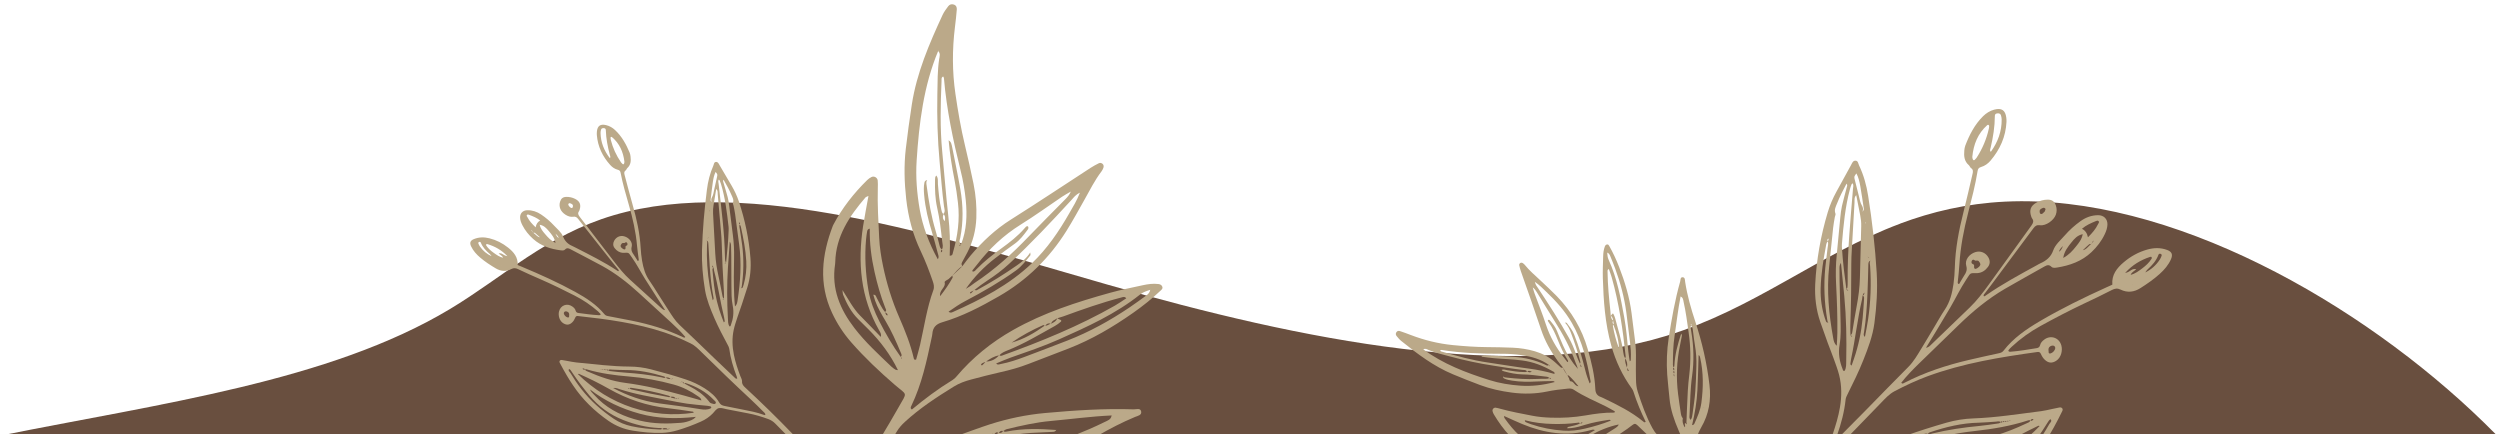 <?xml version="1.0" encoding="UTF-8" standalone="no"?>
<svg
   width="725"
   height="126"
   viewBox="0 0 725 126"
   fill="none"
   version="1.1"
   id="svg20"
   sodipodi:docname="newsletter.svg"
   inkscape:version="1.4.2 (f4327f4, 2025-05-13)"
   xmlns:inkscape="http://www.inkscape.org/namespaces/inkscape"
   xmlns:sodipodi="http://sodipodi.sourceforge.net/DTD/sodipodi-0.dtd"
   xmlns="http://www.w3.org/2000/svg"
   xmlns:svg="http://www.w3.org/2000/svg">
  <defs
     id="defs20" />
  <sodipodi:namedview
     id="namedview20"
     pagecolor="#ffffff"
     bordercolor="#000000"
     borderopacity="0.25"
     inkscape:showpageshadow="2"
     inkscape:pageopacity="0.0"
     inkscape:pagecheckerboard="0"
     inkscape:deskcolor="#d1d1d1"
     inkscape:zoom="2.4455172"
     inkscape:cx="363.11337"
     inkscape:cy="79.533277"
     inkscape:window-width="1920"
     inkscape:window-height="991"
     inkscape:window-x="-9"
     inkscape:window-y="-9"
     inkscape:window-maximized="1"
     inkscape:current-layer="svg20" />
  <path
     d="m 581.554,58.472 c 47.692,-2.307 103.131,29.378 138.756,64.034 1.316,1.28 2.613,2.568 3.893,3.861 H -0.072 C 46.431,117.013 95.513,110.615 130.443,89.65 c 15.596,-9.364 28.169,-21.548 47.552,-27.243 39.271,-11.554 94.037,6.002 143.338,20.177 56.332,16.187 117.403,28.414 161.918,14.813 25.45,-7.785 43.959,-23.62 67.851,-32.554 l -0.069,0.004 c 9.149,-3.412 19.102,-5.824 30.521,-6.376 z"
     fill="#694f3f"
     id="path1" />
  <path
     d="m 210.165,76.464 -0.004,0.002 -0.002,-0.003 0.002,-0.002 z"
     fill="#bba989"
     id="path2" />
  <path
     fill-rule="evenodd"
     clip-rule="evenodd"
     d="m 173.095,38.172 c 0.165,-1.703 1.017,-2.287 2.701,-1.882 0.986,0.238 1.836,0.742 2.567,1.42 1.966,1.831 3.227,4.134 4.245,6.579 0.141,0.35 0.207,0.735 0.252,1.115 0.143,1.232 0.088,2.413 -0.937,3.336 -0.197,0.177 -0.265,0.516 -0.471,0.662 -0.513,0.361 -0.45,0.819 -0.319,1.316 0.777,2.912 1.517,5.837 2.348,8.734 1.162,4.074 2.07,8.181 2.312,12.419 0.07,1.257 0.205,2.521 0.413,3.759 0.354,2.063 0.912,4.052 2.164,5.795 0.86,1.204 1.612,2.479 2.41,3.728 1.04,1.619 2.049,3.248 3.105,4.85 0.958,1.464 1.857,2.963 3.152,4.186 3.387,3.193 6.719,6.445 10.08,9.67 1.942,1.863 3.889,3.705 5.839,5.554 0.226,0.208 0.409,0.534 0.86,0.377 -0.046,-0.198 -0.08,-0.404 -0.156,-0.593 -1.011,-2.616 -1.806,-5.287 -2.175,-8.074 -0.059,-0.389 -0.241,-0.717 -0.423,-1.061 -1.367,-2.559 -2.737,-5.126 -3.885,-7.795 -1.148,-2.669 -2.259,-5.352 -2.734,-8.245 -0.622,-3.797 -0.974,-7.618 -0.863,-11.461 0.177,-5.869 0.676,-11.714 1.427,-17.537 0.305,-2.402 0.875,-4.747 1.859,-6.971 0.191,-0.429 0.177,-1.091 0.815,-1.101 0.566,-0.012 0.771,0.567 1.009,0.976 1.185,1.976 2.335,3.965 3.501,5.952 0.866,1.473 1.58,3.019 2.114,4.633 1.748,5.277 2.882,10.683 3.32,16.229 0.231,2.929 -0.026,5.808 -0.897,8.619 -0.502,1.625 -1.029,3.239 -1.566,4.85 -0.419,1.25 -0.884,2.484 -1.287,3.733 -0.388,1.197 -0.805,2.393 -1.079,3.621 -0.538,2.441 -0.455,4.892 0.036,7.342 0.421,2.104 1.104,4.126 1.854,6.126 0.193,0.514 0.532,1.05 0.506,1.551 -0.049,0.841 0.389,1.32 0.919,1.806 4.708,4.357 9.298,8.828 13.743,13.445 0.171,0.178 0.344,0.355 0.515,0.532 h -2.066 c -1.154,-1.171 -2.308,-2.342 -3.46,-3.513 -0.585,-0.596 -1.246,-1.032 -2.044,-1.327 -1.908,-0.699 -3.847,-1.283 -5.847,-1.655 -2.048,-0.379 -4.092,-0.796 -6.137,-1.185 -0.751,-0.137 -1.538,-0.457 -2.252,-0.35 -0.813,0.12 -1.287,0.961 -1.848,1.544 -1.013,1.049 -2.188,1.822 -3.502,2.401 -2.211,0.979 -4.466,1.823 -6.778,2.507 -1.483,0.44 -2.982,0.702 -4.528,0.746 -2.813,0.083 -5.594,-0.205 -8.357,-0.644 -2.587,-0.41 -4.963,-1.367 -7.113,-2.861 -4.044,-2.82 -7.531,-6.185 -10.272,-10.301 -0.612,-0.915 -1.207,-1.831 -1.759,-2.781 -0.725,-1.229 -1.416,-2.478 -2.078,-3.735 -0.252,-0.48 0.08,-0.894 0.619,-0.819 0.538,0.075 1.076,0.195 1.615,0.287 0.864,0.15 1.721,0.348 2.592,0.433 5.128,0.484 10.246,1.16 15.411,1.191 2.09,0.01 4.162,0.278 6.185,0.796 3.403,0.87 6.778,1.828 10.114,2.932 1.934,0.64 3.76,1.501 5.488,2.588 1.688,1.065 3.189,2.338 4.206,4.085 0.376,0.646 0.885,0.898 1.566,1.023 1.73,0.317 3.444,0.696 5.164,1.028 2.098,0.403 4.195,0.807 6.215,1.547 0.137,0.053 0.311,0.137 0.466,-0.05 -0.046,-0.459 -0.438,-0.708 -0.73,-0.997 -1.161,-1.16 -2.32,-2.331 -3.526,-3.447 -4.825,-4.467 -9.542,-9.05 -14.236,-13.655 -0.977,-0.95 -1.912,-1.95 -3.179,-2.563 -2.467,-1.204 -4.967,-2.3 -7.577,-3.173 -8.168,-2.732 -16.645,-3.854 -25.156,-4.779 -0.379,-0.044 -0.602,0.12 -0.75,0.472 -0.207,0.509 -0.468,0.988 -0.877,1.376 -0.793,0.761 -1.591,0.847 -2.532,0.291 -1.198,-0.707 -1.576,-2.314 -1.294,-3.467 0.43,-1.778 2.35,-2.499 3.826,-1.451 0.461,0.323 0.857,0.684 1.003,1.253 0.116,0.426 0.404,0.604 0.831,0.655 1.962,0.261 3.915,0.537 5.887,0.634 0.106,1e-4 0.226,0.009 0.32,-0.027 0.16,-0.058 0.281,-0.199 0.155,-0.355 -0.207,-0.25 -0.441,-0.485 -0.69,-0.701 -2.065,-1.818 -4.34,-3.345 -6.789,-4.595 -3.27,-1.673 -6.569,-3.274 -9.935,-4.749 -2.167,-0.946 -4.33,-1.885 -6.447,-2.913 -0.717,-0.351 -1.305,-0.406 -1.992,-0.041 -1.549,0.813 -3.052,0.672 -4.538,-0.211 -1.552,-0.923 -3.072,-1.91 -4.453,-3.084 -1.095,-0.925 -2.061,-1.979 -2.678,-3.297 -0.48,-1.036 -0.23,-1.668 0.809,-2.097 1.483,-0.607 2.991,-0.611 4.52,-0.229 2.004,0.501 3.793,1.42 5.403,2.699 1.638,1.298 2.904,2.804 2.77,5.045 0.488,0.201 0.885,0.368 1.293,0.537 5.255,2.203 10.454,4.536 15.458,7.291 3.132,1.726 6.124,3.649 8.429,6.456 0.308,0.377 0.7,0.475 1.143,0.553 2.26,0.424 4.527,0.844 6.782,1.306 5.116,1.039 10.107,2.513 14.833,4.776 0.218,0.102 0.446,0.295 0.688,-0.048 -1.267,-1.523 -2.688,-2.886 -4.137,-4.223 -3.095,-2.86 -6.22,-5.694 -9.335,-8.542 -3.286,-3.005 -6.784,-5.737 -10.701,-7.871 -3.036,-1.65 -6.11,-3.215 -9.16,-4.829 -0.58,-0.298 -1.044,-0.443 -1.582,0.135 -0.288,0.308 -0.825,0.251 -1.262,0.196 -2.941,-0.38 -5.672,-1.264 -7.93,-3.277 -1.272,-1.14 -2.355,-2.452 -3.133,-3.985 -0.354,-0.685 -0.633,-1.406 -0.673,-2.187 -0.064,-1.278 0.801,-2.143 2.064,-2.173 1.482,-0.033 2.803,0.417 4.017,1.229 1.376,0.921 2.624,1.987 3.744,3.198 0.962,1.046 2.151,1.935 2.678,3.296 0.561,1.448 1.621,2.27 2.983,2.819 0.252,0.1 0.495,0.242 0.735,0.367 4.051,2.074 8.126,4.099 11.934,6.606 0.128,0.084 0.247,0.227 0.44,0.105 0.093,-0.31 -0.166,-0.468 -0.315,-0.664 -0.543,-0.69 -1.11,-1.359 -1.653,-2.049 -3.268,-4.128 -6.543,-8.251 -9.798,-12.387 -0.406,-0.514 -0.762,-0.748 -1.503,-0.626 -1.337,0.222 -3.18,-1.018 -3.664,-2.29 -0.266,-0.684 -0.291,-1.394 -0.066,-2.099 0.296,-0.932 0.831,-1.349 1.814,-1.374 0.887,-0.022 1.744,0.176 2.543,0.576 1.356,0.676 1.768,1.673 1.317,3.127 -0.048,0.16 -0.092,0.328 -0.187,0.453 -0.436,0.599 -0.215,1.07 0.191,1.602 3.384,4.387 6.727,8.808 10.12,13.181 1.378,1.776 2.783,3.537 4.459,5.051 3.011,2.715 5.996,5.462 9.007,8.177 0.297,0.268 0.583,0.605 1.199,0.679 -0.849,-1.307 -1.636,-2.491 -2.402,-3.687 -1.128,-1.754 -2.252,-3.502 -3.366,-5.264 -1.312,-2.088 -2.427,-4.291 -3.858,-6.31 -1.1,-1.54 -0.754,-1.415 -2.48,-1.363 -0.051,0.003 -0.107,-5e-4 -0.162,-0.004 -0.998,-0.063 -1.762,-0.571 -2.354,-1.33 -0.532,-0.67 -0.562,-1.405 -0.162,-2.158 0.58,-1.097 1.74,-1.621 2.91,-1.296 1.43,0.395 2.509,1.717 2.173,3.034 -0.244,0.945 0.058,1.556 0.549,2.232 0.356,0.49 0.632,1.027 0.975,1.524 0.098,0.137 0.128,0.446 0.42,0.311 0.17,-0.223 0.093,-0.433 0.066,-0.646 -0.162,-1.248 -0.351,-2.498 -0.461,-3.749 -0.354,-4.005 -1.242,-7.896 -2.356,-11.75 -0.888,-3.103 -1.804,-6.208 -2.41,-9.387 -0.098,-0.517 -0.328,-0.744 -0.814,-0.867 -0.873,-0.225 -1.599,-0.73 -2.195,-1.39 -2.226,-2.474 -3.608,-5.333 -3.88,-8.681 -0.024,-0.33 -0.014,-0.663 0.016,-0.989 z m 20.306,86.062 c -0.449,-0.085 -0.922,-0.226 -1.334,0.126 0.168,0.24 0.427,0.169 0.658,0.17 0.298,0.012 0.603,-0.103 0.876,0.109 l 0.748,-0.467 c -0.284,0.08 -0.576,0.159 -0.742,0.463 -0.064,-0.14 -0.116,-0.382 -0.206,-0.401 z m -28.379,-17.215 c -0.34,0.506 0.167,0.758 0.351,1.075 0.99,1.64 2.054,3.237 3.234,4.749 2.651,3.401 5.842,6.213 9.404,8.616 1.564,1.049 3.288,1.751 5.125,2.147 2.635,0.567 5.305,0.831 7.989,0.937 0.307,0.01 0.646,0.075 0.899,-0.189 -0.28,-0.343 -0.69,-0.212 -1.038,-0.233 -3.534,-0.185 -6.923,-1.002 -10.213,-2.301 -3.911,-1.546 -7.186,-3.94 -9.863,-7.158 -1.714,-2.065 -3.345,-4.198 -4.835,-6.438 -0.093,-0.131 -0.164,-0.284 -0.271,-0.407 -0.25,-0.278 -0.352,-0.696 -0.782,-0.798 z m 6.097,5.923 c 0.216,0.643 0.694,1.027 1.102,1.469 0.448,0.481 0.896,0.962 1.373,1.417 3.389,3.228 7.493,5.077 11.986,6.152 3.931,0.943 7.92,0.969 11.926,0.632 1.044,-0.087 2.046,-0.37 3.008,-0.78 0.402,-0.173 0.783,-0.385 1.287,-0.943 l 0.007,-0.004 c -5.718,0.627 -11.06,0.523 -16.305,-0.918 -5.22,-1.429 -10.073,-3.654 -14.384,-7.025 z m -3.25,-4.535 c -0.041,-0.011 -0.101,0.024 -0.296,0.067 9.32,9.124 21.389,13.02 33.587,11.224 -0.019,-0.412 -0.373,-0.338 -0.597,-0.375 -2.278,-0.333 -4.555,-0.695 -6.838,-0.946 -6.078,-0.673 -11.748,-2.572 -17.055,-5.575 -2.859,-1.62 -5.796,-3.071 -8.801,-4.395 z m 12.027,4.521 c -0.67,-0.211 -1.322,-0.555 -2.058,-0.409 l -0.006,0.004 -0.037,-0.031 c -0.005,0.005 -0.01,0.012 -0.015,0.017 4.184,2.243 8.612,3.797 13.325,4.462 4.015,0.558 8.05,1.026 12.049,1.691 0.984,0.16 1.966,0.224 2.905,-0.225 0.159,-0.076 0.253,-0.219 0.191,-0.386 -0.033,-0.087 -0.135,-0.186 -0.229,-0.211 -0.265,-0.076 -0.531,-0.123 -0.803,-0.151 -1.032,-0.105 -2.071,-0.206 -3.106,-0.301 -1.915,-0.166 -3.814,-0.438 -5.698,-0.807 -3.279,-0.643 -6.555,-1.296 -9.834,-1.938 -2.26,-0.441 -4.483,-1.028 -6.684,-1.715 z m 18.931,-1.848 c -0.143,-0.043 -0.279,0.001 -0.37,0.13 0.521,0.281 1.036,0.566 1.56,0.837 2.06,1.052 3.931,2.338 5.407,4.145 0.241,0.293 0.435,0.656 0.831,0.761 0.411,0.114 0.972,0.379 1.233,0.069 0.351,-0.426 -0.211,-0.769 -0.478,-1.046 -2.278,-2.382 -5.076,-3.897 -8.183,-4.896 z m 4.559,5.08 c 0.006,-0.002 0.014,-0.008 0.022,-0.023 l -0.001,-0.002 c -0.008,0.016 -0.015,0.023 -0.021,0.025 z m 0.046,-0.02 c 0.018,0.005 0.037,0.01 0.055,0.015 -0.014,-0.015 -0.028,-0.025 -0.038,-0.033 -0.005,0.006 -0.011,0.011 -0.017,0.018 z m -33.191,-8.998 c -0.19,-0.051 -0.4,-0.121 -0.585,0.025 0.148,0.398 0.537,0.472 0.868,0.613 3.467,1.513 7.031,2.767 10.793,3.252 5.816,0.755 11.492,2.147 17.127,3.697 1.645,0.45 3.289,0.926 4.935,1.394 0.005,-0.009 0.014,-0.016 0.026,-0.017 -0.063,-0.584 -0.531,-0.867 -0.957,-1.174 -2.153,-1.529 -4.488,-2.703 -7.042,-3.406 -4.281,-1.18 -8.631,-1.994 -13.058,-2.348 -4.104,-0.331 -8.153,-0.886 -12.107,-2.036 z m 27.91,8.897 -0.004,-0.003 h -0.002 c 0.002,0.001 0.004,0.002 0.006,0.003 z m -1.74,-0.544 c -0.18,-0.091 -0.316,-0.053 -0.407,0.125 0.154,0.003 0.305,0.011 0.407,-0.125 z m -0.459,0.117 c -0.318,-0.64 -0.907,-0.609 -1.51,-0.554 0.07,0.208 0.255,0.282 0.454,0.324 0.352,0.077 0.704,0.154 1.056,0.23 z m 0.555,-0.119 c 0.203,0.17 0.333,-0.013 0.481,-0.142 l -0.002,-0.003 c -0.161,0.046 -0.319,0.097 -0.479,0.145 z m -13.361,-3.018 c -0.203,-0.027 -0.414,-0.055 -0.576,0.123 0.248,0.327 0.636,0.361 0.991,0.438 1.652,0.381 3.307,0.75 4.963,1.093 1.663,0.339 3.33,0.64 4.995,0.951 0.293,0.051 0.603,0.228 0.878,-0.033 -0.171,-0.108 -0.336,-0.254 -0.521,-0.308 -3.524,-1.003 -7.097,-1.757 -10.73,-2.264 z m -0.634,0.118 c -0.196,-0.142 -0.288,-0.045 -0.369,0.085 0.026,0.042 0.007,0.087 -0.05,0.122 0.137,-0.067 0.277,-0.138 0.419,-0.207 z m 15.385,-1.976 c 0.106,0.251 0.135,0.571 0.523,0.581 -0.055,-0.285 -0.373,-0.369 -0.523,-0.581 z m -0.638,0.332 0.001,0.001 c 0.248,-0.074 0.448,-0.216 0.58,-0.443 z m -1.606,-0.423 c 0.005,-10e-4 0.01,-0.004 0.015,-0.005 -0.006,0 -0.013,0 -0.019,0 0.001,0.001 0.002,0.003 0.004,0.005 z m 1.049,-0.32 c 0.024,-0.006 0.047,-0.012 0.071,-0.017 l -0.003,-0.004 c -0.022,0.007 -0.045,0.014 -0.068,0.021 z m -2.047,-0.247 c 0.245,0.078 0.365,-0.096 0.49,-0.275 -0.001,-0.003 -0.003,-0.005 -0.004,-0.007 z m -0.129,-0.022 c -0.396,-0.414 -0.88,-0.576 -1.455,-0.458 0.396,0.428 0.931,0.436 1.455,0.458 z m -16.999,-2.747 c -0.37,-0.014 -0.759,-0.149 -1.105,0.105 -0.154,-0.163 -0.304,-0.182 -0.449,-0.016 0.114,0.186 0.263,0.202 0.439,0.075 0.237,0.285 0.588,0.267 0.902,0.305 1.301,0.143 2.601,0.313 3.913,0.397 3.605,0.232 7.184,0.647 10.722,1.386 0.341,0.069 0.708,0.296 1.056,0.017 -0.122,-0.173 -0.309,-0.25 -0.511,-0.309 -3.605,-1.097 -7.258,-1.865 -11.054,-1.836 -1.309,0.012 -2.612,-0.087 -3.913,-0.124 z m -1.6,0.081 c -0.119,-0.178 -0.257,-0.178 -0.413,-0.046 0.125,0.155 0.257,0.176 0.413,0.046 z m -0.468,-0.057 c -0.117,-0.15 -0.25,-0.159 -0.403,-0.048 0.115,0.145 0.25,0.161 0.403,0.048 z m -6.308,-0.383 c -0.055,-0.003 -0.12,0.008 -0.156,0.037 -0.028,0.026 -0.035,0.132 -0.036,0.136 0.219,0.063 0.386,0.416 0.663,0.141 -0.075,-0.225 -0.261,-0.285 -0.471,-0.314 z m 5.835,0.327 c -0.136,-0.13 -0.273,-0.106 -0.409,-0.003 0.139,0.069 0.273,0.101 0.409,0.003 z m -0.848,-0.13 c 0.103,0.082 0.216,0.139 0.356,0.118 -0.09,-0.124 -0.216,-0.141 -0.356,-0.118 z m 37.493,-36.952 c -0.177,2.527 -0.369,5.055 -0.532,7.591 -0.316,4.872 -0.258,9.749 -0.01,14.619 0.041,0.797 -0.002,1.635 0.43,2.346 0.399,0.094 0.38,-0.213 0.441,-0.381 0.677,-1.824 0.93,-3.649 0.529,-5.613 -0.394,-1.934 -0.36,-3.924 -0.379,-5.898 -0.024,-2.847 -0.021,-5.692 -0.038,-8.543 -0.008,-0.984 -0.05,-1.966 -0.069,-2.953 -0.008,-0.433 -0.115,-0.824 -0.372,-1.167 z m -4.68,7.623 c -0.327,0.061 -0.356,0.319 -0.332,0.599 0.142,1.471 0.266,2.945 0.449,4.41 0.392,3.162 1.118,6.244 2.245,9.226 0.189,0.508 0.386,1.012 0.591,1.546 0.377,-0.185 0.244,-0.461 0.219,-0.684 -0.027,-0.275 -0.079,-0.545 -0.143,-0.808 -1.098,-4.464 -1.711,-9.035 -2.893,-13.476 -0.064,-0.262 -0.092,-0.537 -0.133,-0.805 0,-0.002 -0.002,-0.005 -0.003,-0.007 z m -42.557,12.636 c -0.279,-0.085 -0.579,-0.069 -0.76,0.15 -0.174,0.216 -0.146,0.509 0.004,0.766 0.22,0.393 0.536,0.678 0.981,0.807 0.161,0.042 0.3,0.005 0.409,-0.126 0.022,-0.261 0.047,-0.518 0.041,-0.771 -0.018,-0.44 -0.274,-0.697 -0.675,-0.825 z m 45.44,-38.226 c -0.28,0.366 -0.078,0.655 -0.003,0.92 0.385,1.374 0.838,2.728 1.189,4.104 0.218,0.844 0.345,1.715 0.455,2.586 0.364,2.825 0.692,5.663 1.063,8.484 0.29,2.18 0.388,4.367 0.343,6.564 -0.08,3.728 -0.117,7.458 0.038,11.182 0.042,0.979 0.141,1.951 0.217,2.928 0.593,-0.523 0.671,-1.177 0.771,-1.808 0.813,-5.382 1.18,-10.788 0.438,-16.218 -0.402,-2.935 -0.767,-5.867 -1.169,-8.803 -0.11,-0.81 -0.294,-1.612 -0.455,-2.419 -0.058,-0.266 -0.245,-0.573 -0.167,-0.786 0.323,-0.886 -0.128,-1.586 -0.441,-2.321 -0.644,-1.515 -1.44,-2.942 -2.279,-4.413 z m -4.902,17.646 c 0.265,0.394 0.115,0.829 0.098,1.247 -0.156,4.055 0.104,8.081 0.809,12.067 0.232,1.339 0.559,2.659 0.845,3.984 0.012,0.004 0.025,0.007 0.038,0.012 -0.003,-0.019 -0.005,-0.038 -0.01,-0.055 0.381,-0.301 0.201,-0.7 0.138,-1.052 -0.54,-2.899 -0.826,-5.833 -1.037,-8.773 -0.156,-2.178 -0.278,-4.359 -0.389,-6.537 -0.016,-0.41 -0.098,-0.731 -0.492,-0.894 z m 5.017,16.812 c -0.21,0.04 -0.273,0.243 -0.386,0.394 0.008,-0.003 0.016,-0.006 0.024,-0.009 0.022,-0.015 0.043,-0.021 0.062,-0.021 0.156,-0.064 0.273,-0.165 0.3,-0.363 z m -3.01,-27.148 c -0.137,0.812 -0.201,1.627 -0.152,2.454 0.22,3.881 0.423,7.763 0.636,11.647 0.119,2.191 0.452,4.355 0.93,6.495 0.42,1.874 0.759,3.761 1.128,5.639 0.067,0.343 0.079,0.726 0.473,0.879 0.003,-0.704 0.023,-1.409 -0.025,-2.11 -0.306,-4.696 -0.512,-9.389 -0.64,-14.082 -0.028,-1.034 -0.111,-2.072 -0.201,-3.105 -0.307,-3.591 -0.608,-7.186 -0.939,-10.773 -0.05,-0.566 0.08,-1.21 -0.441,-1.664 -0.252,1.537 -0.511,3.079 -0.769,4.62 z m 8.164,24.843 c 0.004,0.01 0.011,0.022 0.015,0.035 l 0.004,0.007 c -0.004,-0.015 -0.009,-0.03 -0.014,-0.045 z m -0.631,-19.139 c -0.151,0.537 0.044,1.056 0.114,1.578 0.199,1.464 0.46,2.912 0.642,4.377 0.506,3.978 0.451,7.949 -0.113,11.924 -0.031,0.22 -0.052,0.427 -0.237,0.579 0.029,0.083 0.06,0.166 0.09,0.25 -0.028,-0.084 -0.055,-0.169 -0.083,-0.254 0.217,-0.021 0.444,-0.056 0.535,-0.294 0.094,-0.248 0.173,-0.507 0.248,-0.771 0.635,-2.215 0.881,-4.478 0.752,-6.777 -0.184,-3.38 -0.853,-6.682 -1.572,-9.98 -0.058,-0.255 -0.16,-0.476 -0.376,-0.631 z m -7.976,11.875 c 0.043,0.288 0.091,0.593 0.452,0.688 -0.086,-0.279 -0.192,-0.537 -0.452,-0.688 z m -60.997,0.037 c -0.016,0.002 -0.025,0.032 -0.041,0.05 0.032,-0.018 0.063,-0.037 0.094,-0.056 -0.018,0.001 -0.036,0.003 -0.053,0.006 z m 61.075,-0.195 c -0.02,0.017 -0.041,0.039 -0.059,0.062 0.045,-0.021 0.091,-0.042 0.138,-0.065 -0.028,-0.002 -0.065,-0.005 -0.079,0.002 z m 4.007,-0.759 c -0.208,0.036 -0.284,0.248 -0.42,0.379 l -0.004,-0.002 0.002,0.004 c -0.001,0.002 -0.003,0.005 -0.004,0.007 0.042,0.028 0.088,0.045 0.127,0.066 -0.04,-0.026 -0.077,-0.047 -0.117,-0.072 0.193,-0.069 0.4,-0.124 0.416,-0.382 z m -2.15,-24.003 c -0.239,0.422 -0.065,0.859 -0.021,1.283 0.765,7.016 1.702,14.011 1.828,21.081 0.007,0.437 0.031,0.874 0.096,1.304 0.016,0.101 0.146,0.187 0.253,0.276 0.324,-3.035 0.604,-6.071 0.713,-9.112 0.017,-0.381 0.03,-0.768 -0.015,-1.149 -0.468,-4.186 -0.977,-8.367 -2.2,-12.423 -0.109,-0.369 -0.251,-0.719 -0.403,-1.071 -0.04,-0.083 -0.162,-0.127 -0.251,-0.19 z m -1.8,23.707 c 0.003,3e-4 0.006,6e-4 0.009,0.001 -0.002,-0.003 -0.004,-0.005 -0.006,-0.008 -0.001,0.002 -0.002,0.005 -0.003,0.007 z m -0.45,-0.668 0.004,0.005 c 0.01,-0.021 0.021,-0.042 0.032,-0.062 -0.012,0.019 -0.024,0.038 -0.036,0.058 z m -64.768,-4.312 c -0.139,-0.042 -0.341,-0.101 -0.423,0.106 -0.033,0.081 -0.018,0.213 0.024,0.285 0.576,0.883 1.368,1.561 2.22,2.16 0.791,0.555 1.574,1.141 2.66,1.383 -0.288,-0.706 -0.979,-0.817 -1.297,-1.302 0.639,-0.01 0.774,0.026 1.118,0.223 0.373,0.216 0.71,0.505 1.417,0.614 l 0.007,-0.004 c -1.717,-1.782 -3.602,-2.821 -5.726,-3.466 z m -1.985,-0.468 c -0.089,-0.213 -0.326,-0.27 -0.55,-0.14 -0.158,0.092 -0.212,0.257 -0.147,0.413 0.124,0.289 0.25,0.596 0.437,0.857 0.874,1.247 1.994,2.196 3.387,2.823 -0.171,-0.232 -0.328,-0.486 -0.542,-0.666 -1.084,-0.922 -2.051,-1.931 -2.585,-3.288 z m 42.483,0.191 c -0.125,-0.307 -0.41,-0.387 -0.649,-0.16 -0.286,0.28 -0.699,-0.123 -0.999,0.316 -0.344,0.5 -0.442,0.726 0.016,1.209 l 0.01,0.003 c 0.076,0.053 0.245,0.193 0.427,0.308 0.435,0.277 0.753,0.127 0.692,-0.402 -0.034,-0.333 -0.012,-0.461 0.298,-0.58 0.317,-0.123 0.307,-0.443 0.205,-0.693 z m -25.4,-5.351 c 0.246,1.181 0.942,1.968 1.604,2.739 0.798,0.948 1.65,1.864 2.981,2.528 l 0.007,-0.004 c -0.307,-1.543 -1.17,-2.525 -2.005,-3.504 -0.665,-0.778 -1.364,-1.554 -2.587,-1.76 z m 55.128,4.803 c -0.001,0.014 -0.003,0.029 -0.004,0.043 0.003,-1e-4 0.005,0 0.008,0 0,-0.013 0.001,-0.029 0.003,-0.047 z m -6.07,-1.182 c -0.123,0.126 -0.324,0.182 -0.358,0.379 0.125,-0.126 0.246,-0.251 0.372,-0.378 -0.005,-0.001 -0.01,-2e-4 -0.014,-9e-4 z m -44.488,-1.065 c 0.266,0.578 0.435,0.975 0.944,1.288 -0.163,-0.568 -0.482,-0.859 -0.944,-1.288 z m -5.978,-0.228 c -0.09,-0.066 -0.291,-0.005 -0.446,0.003 0.667,0.368 1.024,1.163 1.946,1.313 -0.544,-0.478 -1.003,-0.917 -1.5,-1.316 z m -1.013,-0.708 0.532,0.686 c -0.148,-0.254 -0.292,-0.503 -0.436,-0.751 -0.029,0.026 -0.096,0.065 -0.096,0.065 z m 51.133,0.472 c 0.009,-5e-4 0.018,-0.004 0.026,-0.006 0.002,-0.005 0.003,-0.011 0.005,-0.017 -0.01,0.007 -0.02,0.016 -0.031,0.022 z m -51.754,-4.967 c -0.197,-0.08 -0.439,-0.177 -0.616,-0.012 -0.287,0.264 0.003,0.492 0.113,0.711 0.554,1.087 1.364,1.964 2.376,2.916 0.153,-0.936 0.59,-1.593 1.309,-1.971 -0.97,-0.786 -2.075,-1.23 -3.182,-1.645 z m 60.901,2.137 c -0.151,0.229 -0.029,0.419 0.09,0.62 0.274,-0.242 0.043,-0.427 -0.09,-0.62 z m -0.233,-0.851 c 0.002,-0.003 0.003,-0.006 0.005,-0.009 -0.003,-0.004 -0.009,-0.007 -0.012,-0.013 0.002,0.007 0.005,0.014 0.007,0.021 z m -8.644,-0.238 c 0.011,-0.019 0.015,-0.037 0.018,-0.052 -0.003,-0.002 -0.005,-0.005 -0.008,-0.008 z m 0.373,-2.38 c -0.066,0.101 -0.1,0.21 -0.066,0.337 0.105,-0.094 0.096,-0.21 0.066,-0.337 z m -40.208,-1.905 c -0.232,-0.112 -0.498,-0.249 -0.738,-0.039 -0.287,0.247 0.023,0.464 0.034,0.695 l 0.004,0.007 c 0.175,0.163 0.325,0.314 0.484,0.451 0.181,0.159 0.44,0.194 0.574,0.046 0.118,-0.131 0.143,-0.392 0.134,-0.59 -0.012,-0.293 -0.248,-0.456 -0.492,-0.57 z m 40.636,0.429 c -0.029,0.039 -0.057,0.079 -0.086,0.119 0.031,-0.035 0.063,-0.071 0.094,-0.106 -0.002,-0.005 -0.005,-0.01 -0.008,-0.015 z m 0.099,-0.842 c 0.013,-0.014 0.027,-0.028 0.04,-0.042 l -0.003,-0.005 c -0.013,0.015 -0.025,0.032 -0.037,0.047 z m 1.137,-8.805 c -0.452,0.907 -0.643,1.885 -0.79,2.845 -0.263,1.733 -0.443,3.471 -0.657,5.211 -0.033,0.31 0.13,0.499 0.334,0.679 -0.276,-0.472 -0.163,-0.977 0.063,-1.377 0.4,-0.692 0.468,-1.456 0.636,-2.198 0.285,-1.225 0.555,-2.46 0.819,-3.691 0.164,-0.749 0.153,-0.752 -0.405,-1.469 z m 0.182,4.928 c 0.008,-0.003 0.015,-0.007 0.023,-0.011 -0.004,-0.011 -0.01,-0.024 -0.014,-0.039 -0.003,0.017 -0.006,0.033 -0.009,0.05 z m -30.518,-15.07 c -0.079,0.046 -0.153,0.178 -0.148,0.263 0.004,0.218 0.048,0.431 0.099,0.64 0.59,2.288 1.54,4.42 2.979,6.513 0.07,0.074 0.24,0.275 0.443,0.457 0.159,0.137 0.335,0.044 0.394,-0.097 0.08,-0.196 0.141,-0.426 0.117,-0.633 -0.349,-2.799 -1.404,-5.248 -3.611,-7.098 -0.065,-0.051 -0.207,-0.083 -0.273,-0.045 z m -1.943,-2.533 c -0.471,-0.097 -0.852,0.055 -0.948,0.42 -0.083,0.313 -0.154,0.646 -0.144,0.967 0.054,2.715 1.016,5.095 2.643,7.237 0.014,0.009 0.081,-0.012 0.128,-0.021 l 0.007,-0.004 c 0.153,-0.328 -0.02,-0.625 -0.097,-0.924 -0.62,-2.323 -1.07,-4.675 -1.152,-7.09 -0.013,-0.31 -0.118,-0.523 -0.437,-0.585 z"
     fill="#bba989"
     id="path3" />
  <path
     d="m 435.904,109.124 c -10e-4,0.004 -10e-4,0.009 -10e-4,0.014 -0.005,-0.006 -0.01,-0.012 -0.014,-0.018 z"
     fill="#bba989"
     id="path4" />
  <path
     d="m 435.491,107.276 c -0.012,0.007 -0.025,0.013 -0.038,0.02 l 0.016,-0.058 c 0.007,0.014 0.015,0.026 0.022,0.038 z"
     fill="#bba989"
     id="path5" />
  <path
     d="m 429.605,103.431 c -0.008,0.009 -0.016,0.018 -0.024,0.028 l -0.073,-0.042 c 0.032,0.005 0.065,0.009 0.097,0.014 z"
     fill="#bba989"
     id="path6" />
  <path
     fill-rule="evenodd"
     clip-rule="evenodd"
     d="m 466.102,70.886 c 0.322,-0.028 0.452,0.23 0.577,0.448 1.103,1.944 2.039,3.967 2.85,6.055 1.692,4.364 3.031,8.817 3.63,13.47 0.346,2.669 0.668,5.34 1.011,8.016 0.234,1.832 0.292,3.662 0.247,5.503 -0.046,1.902 -0.003,3.812 0.021,5.71 0.016,1.188 0.141,2.376 0.506,3.497 1.168,3.63 2.424,7.223 4.266,10.582 0.381,0.695 0.81,1.327 1.385,1.898 0.101,0.1 0.202,0.202 0.303,0.303 h -2.867 c -0.594,-0.574 -1.189,-1.147 -1.79,-1.714 -2.504,-2.362 -1.695,-2.143 -4.299,-0.304 -0.972,0.689 -1.953,1.362 -2.944,2.018 h -4.056 c 1.178,-0.724 2.342,-1.475 3.509,-2.218 0.277,-0.17 0.523,-0.396 0.761,-0.624 0.085,-0.084 0.109,-0.232 0.201,-0.43 -2.998,0.637 -5.731,1.773 -8.32,3.272 h -1.357 c 0.925,-0.539 1.86,-1.076 2.804,-1.629 -0.465,-0.295 -0.905,-0.091 -1.302,0.016 -6.832,1.916 -13.393,0.876 -19.799,-1.782 -1.693,-0.705 -3.35,-1.484 -5.278,-2.345 0.086,0.392 0.076,0.544 0.143,0.639 l 0.004,-0.015 c 1.338,1.874 2.761,3.647 4.428,5.116 h -2.926 c -1.766,-1.891 -3.284,-3.986 -4.614,-6.228 -0.164,-0.275 -0.286,-0.593 -0.356,-0.904 -0.13,-0.542 0.353,-1.073 0.909,-1 0.453,0.061 0.902,0.192 1.346,0.312 3.047,0.841 6.145,1.411 9.242,2.012 1.745,0.342 3.51,0.498 5.283,0.563 3.425,0.129 6.822,-0.066 10.202,-0.649 2.718,-0.471 5.444,-0.855 8.215,-0.811 0.16,0.005 0.245,-0.08 0.276,-0.363 -0.809,-0.45 -1.643,-0.945 -2.515,-1.389 -3.166,-1.596 -6.475,-2.916 -9.433,-4.909 -0.533,-0.36 -1.097,-0.351 -1.696,-0.298 -2.027,0.189 -4.046,0.433 -6.041,0.846 -3.38,0.698 -6.778,0.754 -10.193,0.306 -3.14,-0.413 -6.22,-1.079 -9.189,-2.183 -2.646,-0.986 -5.268,-2.035 -7.88,-3.119 -5.582,-2.328 -10.346,-5.941 -15.021,-9.684 -0.505,-0.406 -0.925,-0.927 -1.342,-1.432 -0.258,-0.324 -0.297,-0.719 -0.049,-1.098 0.257,-0.407 0.667,-0.442 1.04,-0.317 1.059,0.348 2.107,0.739 3.152,1.138 3.95,1.509 8.015,2.51 12.231,2.923 3.274,0.318 6.546,0.559 9.83,0.58 2.495,0.015 4.995,0.07 7.49,0.169 2.174,0.089 4.311,0.431 6.407,1.037 2.18,0.637 4.138,1.668 5.845,3.168 0.54,0.477 1.08,0.954 1.607,1.45 0.228,0.208 0.459,0.209 0.716,0.11 0.219,0.866 0.817,1.528 1.279,2.26 0.153,0.288 0.324,0.565 0.46,0.855 0.083,0.176 0.097,0.38 0.171,0.561 0.046,0.113 0.148,0.302 0.219,0.298 1.064,-0.042 1.166,1.401 2.36,1.448 -0.927,-1.174 -1.815,-2.184 -2.817,-3.109 -0.075,-0.066 -0.252,-0.037 -0.379,-0.049 -0.426,-0.753 -0.859,-1.509 -1.285,-2.262 -0.536,-0.661 -1.094,-1.304 -1.591,-1.993 -2.014,-2.782 -3.677,-5.724 -4.768,-9.018 -1.885,-5.67 -3.913,-11.293 -5.874,-16.938 -0.194,-0.56 -0.339,-1.13 -0.469,-1.703 -0.064,-0.271 0.074,-0.526 0.298,-0.673 0.234,-0.152 0.523,-0.112 0.743,0.04 0.215,0.143 0.421,0.321 0.582,0.518 1.324,1.642 2.931,3.001 4.463,4.439 1.623,1.531 3.275,3.04 4.826,4.637 4.236,4.369 7.259,9.471 8.946,15.333 1.095,3.787 2.032,7.624 2.204,11.584 0.05,1.236 0.557,1.974 1.696,2.336 0.247,0.082 0.483,0.207 0.72,0.325 4.025,1.944 8.038,3.902 11.517,6.782 0.168,0.145 0.407,0.34 0.679,0.046 -1.379,-2.827 -2.6,-5.726 -3.553,-8.737 -0.094,-0.302 -0.252,-0.599 -0.436,-0.856 -2.773,-3.812 -4.733,-7.987 -6.006,-12.537 -1.791,-6.382 -2.241,-12.924 -2.435,-19.496 -0.062,-2.1 0.038,-4.203 0.092,-6.303 0.029,-0.984 0.126,-1.965 0.488,-2.904 0.127,-0.327 0.33,-0.564 0.7,-0.595 z m 1.006,51.105 c -0.179,-0.361 -0.513,-0.247 -0.808,-0.201 -2.183,0.339 -4.362,0.718 -6.476,1.367 -1.367,0.422 -2.734,0.843 -4.165,0.986 -0.378,0.035 -0.764,0.038 -1.178,0.064 0.094,-0.489 0.458,-0.413 0.724,-0.487 0.989,-0.273 2.027,-0.399 2.953,-0.881 -0.125,-0.435 -0.48,-0.269 -0.759,-0.233 -2.339,0.32 -4.689,0.391 -7.051,0.343 -2.755,-0.056 -5.469,-0.377 -8.133,-1.082 -0.021,0.255 0.073,0.469 0.326,0.581 0.482,0.208 0.965,0.415 1.458,0.579 3.052,1.05 6.207,1.636 9.419,1.869 2.096,0.152 4.186,-0.127 6.23,-0.603 2.54,-0.59 5.037,-1.33 7.46,-2.302 z m -8.185,0.522 c -0.108,10e-4 -0.244,-0.036 -0.326,0.011 -0.133,0.077 -0.249,0.19 -0.368,0.299 0.174,-0.013 0.349,-0.012 0.511,-0.06 0.076,-0.026 0.122,-0.167 0.183,-0.25 z m -44.66,-21.029 c -0.448,-0.19 -0.937,-0.515 -1.475,-0.176 l -0.045,-0.12 -0.012,0.104 c 5.77,4.27 12.38,6.776 19.149,8.918 2.947,0.929 5.989,1.423 9.075,1.637 3.209,0.216 6.503,-0.137 9.929,-1.062 -0.281,-0.353 -0.663,-0.279 -1.003,-0.271 -1.376,0.027 -2.748,0.039 -4.121,0.113 -2.427,0.134 -4.843,0.141 -7.253,-0.243 -0.773,-0.125 -1.55,-0.267 -2.27,-0.615 -0.262,-0.124 -0.354,-0.352 -0.334,-0.631 0.263,0.345 0.677,0.323 1.043,0.369 2.911,0.32 5.817,0.546 8.751,0.388 0.906,-0.055 1.817,-0.039 2.728,-0.053 0.317,-0.003 0.62,-0.011 0.854,-0.259 -0.401,-0.396 -0.943,-0.348 -1.433,-0.413 -2.124,-0.276 -4.253,-0.561 -6.397,-0.596 -1.766,-0.033 -3.482,-0.397 -5.179,-0.857 -0.296,-0.08 -0.61,-0.139 -0.779,-0.441 0.564,-0.28 1.109,0.006 1.657,0.094 1.598,0.257 3.19,0.511 4.815,0.528 0.309,0.003 0.616,0.032 0.885,-0.165 -0.321,-0.537 -0.9,-0.422 -1.373,-0.474 -2.798,-0.313 -5.568,-0.786 -8.352,-1.21 -4.217,-0.636 -8.364,-1.536 -12.479,-2.636 -2.149,-0.582 -4.323,-1.071 -6.381,-1.929 z m 30.853,-19.748 c 0.181,0.894 0.602,1.355 0.936,1.853 3.108,4.702 6.187,9.427 8.916,14.364 0.831,1.501 1.49,3.072 2.055,4.678 0.339,0.973 0.73,1.916 1.168,2.849 0.055,-0.17 0.165,-0.361 0.132,-0.499 l -0.015,-0.002 c -0.743,-2.847 -1.66,-5.649 -2.713,-8.402 -0.418,-1.097 -0.919,-2.17 -1.77,-3.031 0.191,0.036 0.466,0.011 0.55,0.126 0.777,1.048 1.607,2.042 2.107,3.292 1.395,3.476 2.424,7.054 3.316,10.686 0.295,1.21 0.739,2.353 1.188,3.536 0.33,-0.226 0.307,-0.509 0.266,-0.728 -1.043,-5.826 -2.405,-11.554 -5.386,-16.752 -1.974,-3.441 -4.596,-6.366 -7.457,-9.086 -0.982,-0.943 -1.936,-1.932 -3.293,-2.884 z m 4.205,27.861 c 0.047,0.233 0.261,0.244 0.446,0.307 -0.023,-0.249 -0.146,-0.38 -0.446,-0.307 z m -31.329,-8.116 c -0.104,-0.013 -0.224,0.03 -0.337,0.053 0.065,0.44 0.469,0.427 0.739,0.508 4.281,1.252 8.576,2.424 13.013,3.073 4.023,0.591 8.035,1.278 12.07,1.795 2.467,0.315 4.903,0.829 7.304,1.533 0.16,-0.563 -0.253,-0.63 -0.479,-0.76 -2.752,-1.592 -5.669,-2.743 -8.844,-3.142 -1.434,-0.181 -2.87,-0.332 -4.312,-0.4 -2.527,-0.116 -5.043,-0.326 -7.541,-0.71 0.265,-0.331 0.633,-0.365 1.031,-0.347 l 0.011,-0.013 c 2.814,0.14 5.637,0.221 8.443,0.42 3.094,0.216 6.092,0.898 8.923,2.226 0.367,0.173 0.763,0.524 1.178,0.114 -2.357,-1.671 -5.039,-2.427 -7.852,-2.837 -1.886,-0.273 -3.788,-0.404 -5.689,-0.396 -5.909,0.013 -11.811,-0.194 -17.658,-1.117 z m 26.836,6.627 c 0.025,0.011 0.051,0.022 0.076,0.034 -0.014,-0.02 -0.029,-0.034 -0.041,-0.045 -0.009,0.004 -0.02,0.008 -0.035,0.011 z m -0.606,-0.358 c -0.443,-0.111 -0.882,-0.381 -1.325,-0.032 0.446,0.29 0.887,0.394 1.325,0.032 z m 27.626,-1.051 c 0.03,0.223 0.052,0.448 0.107,0.662 0.027,0.1 0.157,0.273 0.207,0.256 0.318,-0.067 0.1,-0.28 0.044,-0.387 -0.091,-0.187 -0.228,-0.357 -0.358,-0.531 z m -27.347,-23.345 c 0.181,0.61 0.327,1.234 0.549,1.832 1.083,2.954 2.275,5.876 3.248,8.869 1.182,3.611 3.01,6.827 5.353,9.784 0.286,0.362 0.546,0.733 0.833,1.095 0.035,0.04 0.12,0.04 0.189,0.066 0.232,-0.344 -0.041,-0.588 -0.185,-0.819 -1.084,-1.732 -1.923,-3.573 -2.685,-5.471 -0.736,-1.822 -1.531,-3.629 -2.684,-5.248 -0.133,-0.19 -0.324,-0.388 -0.213,-0.657 0.321,-0.167 0.532,0.052 0.681,0.238 0.744,0.916 1.498,1.821 1.939,2.947 0.55,1.402 1.142,2.793 1.743,4.178 1.082,2.477 2.497,4.744 4.31,6.819 -0.1,-0.311 -0.185,-0.619 -0.295,-0.925 -0.116,-0.309 -0.267,-0.603 -0.377,-0.91 -1.519,-4.294 -3.673,-8.261 -6.109,-12.096 -1.756,-2.767 -3.436,-5.59 -5.163,-8.38 -0.293,-0.479 -0.616,-0.936 -1.134,-1.322 z m 26.776,20.558 c -0.088,0.936 0.215,1.793 0.532,2.647 0.241,-0.967 0.013,-1.839 -0.532,-2.647 z m -12.903,2.353 c 0.017,0.05 0.072,0.134 0.118,0.132 0.151,0.01 0.188,-0.096 0.092,-0.252 -0.11,-0.184 -0.234,-0.365 -0.353,-0.544 0.045,0.223 0.09,0.446 0.143,0.664 z m -9.137,-0.394 c -0.008,0.139 -0.015,0.274 0.152,0.358 0.01,-0.036 0.053,-0.085 0.044,-0.104 -0.062,-0.088 -0.127,-0.17 -0.196,-0.254 z m 16.854,-32.617 c 0.058,0.707 0.093,1.406 0.405,2.075 2.455,5.355 3.522,11.095 4.55,16.832 0.579,3.224 0.848,6.488 1.164,9.749 0.095,0.969 0.268,1.922 0.412,2.881 0.387,-0.155 0.294,-0.526 0.312,-0.816 l 0.002,-0.007 c 0.081,-1.577 -0.046,-3.15 -0.237,-4.716 -0.345,-2.869 -0.684,-5.729 -1.062,-8.591 -0.575,-4.376 -1.717,-8.615 -3.23,-12.762 -0.451,-1.229 -0.953,-2.442 -1.446,-3.659 -0.172,-0.425 -0.407,-0.814 -0.87,-0.986 z m 0.47,4.76 c -0.46,0.221 -0.373,0.553 -0.37,0.854 0.044,3.864 0.428,7.697 0.842,11.53 0.041,0.388 0.045,0.773 0.07,1.164 10e-4,0.002 10e-4,0.005 0.002,0.007 0.109,-0.144 0.269,-0.267 0.366,-0.43 0.128,-0.219 0.315,-0.283 0.421,-0.078 0.208,0.395 0.386,0.819 0.505,1.259 0.882,3.268 1.902,6.513 2.356,9.888 0.079,0.572 0.183,1.135 0.509,1.628 0.162,-0.112 0.205,-0.275 0.185,-0.471 -0.815,-7.747 -1.929,-15.438 -4.06,-22.95 -0.227,-0.807 -0.545,-1.594 -0.826,-2.4 z m 1.333,16.189 c -0.077,0.087 -0.191,0.183 -0.175,0.248 0.399,2.245 0.955,4.45 1.784,6.581 -0.062,-2.391 -0.742,-4.631 -1.609,-6.829 z m -0.064,-1.196 c -0.265,0.301 -0.241,0.665 0.072,1.097 0.177,-0.372 -0.119,-0.726 -0.072,-1.097 z m -0.72,-1.423 c 0.174,0.488 0.176,1.068 0.718,1.355 -0.13,-0.509 -0.208,-1.047 -0.718,-1.355 z m -1.02,-18.333 c 0.036,0.01 0.072,0.019 0.102,0.027 -0.036,-0.01 -0.069,-0.033 -0.103,-0.05 0.001,0.007 0,0.015 0.001,0.022 z"
     fill="#bba989"
     id="path7" />
  <path
     d="m 487.532,96.775 c -0.002,0.008 -0.006,0.017 -0.008,0.025 -0.018,-0.014 -0.036,-0.029 -0.056,-0.043 z"
     fill="#bba989"
     id="path8" />
  <path
     fill-rule="evenodd"
     clip-rule="evenodd"
     d="m 487.926,80.397 c 0.776,0.003 0.687,0.817 0.77,1.362 0.601,3.907 1.681,7.698 2.92,11.44 1.986,6.005 3.387,12.128 4.127,18.417 0.522,4.401 -0.151,8.501 -2.397,12.336 -0.457,0.782 -0.832,1.59 -1.132,2.415 h -4.76 c -0.226,-0.526 -0.451,-1.054 -0.677,-1.581 -1.279,-2.968 -2.334,-5.998 -2.623,-9.244 -0.202,-2.292 -0.506,-4.574 -0.663,-6.861 -0.238,-3.547 -0.114,-7.097 0.423,-10.611 0.843,-5.522 1.812,-11.026 3.332,-16.411 0.128,-0.473 0.02,-1.264 0.68,-1.262 z m -0.56,5.601 c -0.756,3.759 -1.158,7.584 -1.736,11.384 -0.427,2.798 -0.481,5.605 -0.491,8.424 0,0.243 0.107,0.481 0.172,0.718 0.265,-0.11 0.252,-0.364 0.265,-0.599 0.148,-3.149 0.975,-6.153 1.948,-9.124 0.2,0.164 0.253,0.387 0.205,0.643 -0.174,0.898 -0.344,1.806 -0.532,2.7 -0.979,4.662 -1.146,9.362 -0.558,14.087 0.222,1.821 0.508,3.629 0.769,5.445 0.086,0.592 0.192,1.166 0.604,1.632 -0.205,0.928 0.051,1.743 0.536,2.59 0.415,-0.426 -0.223,-0.907 0.183,-1.243 0.082,0.092 0.165,0.184 0.248,0.276 0.042,0.042 0.083,0.091 0.125,0.133 0.019,-0.071 0.041,-0.15 0.039,-0.227 -0.014,-0.119 -0.051,-0.238 -0.079,-0.36 0.128,-3.056 0.235,-6.118 0.401,-9.171 0.087,-1.568 0.249,-3.131 0.433,-4.688 0.477,-4.114 0.388,-8.214 -0.206,-12.319 -0.418,-2.912 -0.79,-5.826 -1.434,-8.699 -0.136,-0.626 -0.146,-1.325 -0.892,-1.602 z m 5.227,16.984 c -0.114,3.429 -0.17,6.812 -0.348,10.193 -0.171,3.411 -0.754,6.78 -1.546,10.099 0.344,0.011 0.568,-0.185 0.713,-0.499 l -0.005,-0.009 c 0.872,-1.916 1.714,-3.857 1.991,-5.957 0.574,-4.388 0.629,-8.763 -0.36,-13.114 -0.054,-0.253 -0.08,-0.529 -0.445,-0.713 z m -2.11,-8.548 c -0.171,0.095 -0.248,0.249 -0.215,0.445 l -0.009,0.006 c 0.074,0.52 0.172,1.038 0.256,1.553 0.669,4.171 0.788,8.355 0.196,12.554 -0.531,3.777 -0.543,7.595 -0.742,11.393 -0.025,0.431 -0.157,0.918 0.309,1.383 0.444,-0.533 0.482,-1.184 0.568,-1.784 0.298,-2.148 0.617,-4.292 0.787,-6.452 0.186,-2.417 0.248,-4.854 0.32,-7.279 0.06,-2.036 -0.059,-4.068 -0.414,-6.078 -0.226,-1.291 -0.364,-2.597 -0.542,-3.898 -0.085,-0.637 -0.097,-1.299 -0.514,-1.843 z m 1.914,26.92 c -10e-4,-0.01 -0.002,-0.021 -0.003,-0.031 -0.007,-0.005 -0.016,-0.011 -0.023,-0.018 0.008,0.016 0.018,0.032 0.026,0.049 z m 1.327,-2.101 c 0.046,-0.035 0.093,-0.07 0.14,-0.104 -0.003,-0.004 -0.006,-0.009 -0.008,-0.014 -0.044,0.04 -0.088,0.079 -0.132,0.118 z m -0.249,-0.771 c 0.019,0.016 0.042,0.027 0.063,0.041 -0.01,-0.019 -0.021,-0.039 -0.032,-0.059 z m 0.162,-0.091 c 0.179,-0.093 0.359,-0.186 0.538,-0.28 -0.003,-0.006 -0.006,-0.013 -0.009,-0.019 z m -8.181,-9.958 c -0.233,0.286 -0.044,0.531 0.085,0.783 0.057,-0.271 0.012,-0.526 -0.085,-0.783 z m 0.012,-0.906 c -0.364,0.256 -0.163,0.521 0.002,0.782 0.2,-0.258 0.088,-0.518 -0.002,-0.782 z m -0.165,-0.94 c -0.193,0.338 -0.086,0.611 0.166,0.856 0.145,-0.327 0.098,-0.612 -0.166,-0.856 z m 5.1,-12.571 c -0.144,0.17 -0.077,0.284 0.067,0.373 0.027,-0.1 0.053,-0.202 0.061,-0.308 0.004,-0.021 -0.117,-0.069 -0.128,-0.065 z m -3.027,-8.069 c -0.003,0.014 -0.006,0.028 -0.009,0.041 0.033,-0.018 0.066,-0.037 0.105,-0.054 -0.032,0.006 -0.063,0.006 -0.096,0.013 z"
     fill="#bba989"
     id="path9" />
  <path
     d="m 268.923,52.205 c -0.006,0.001 -0.013,0.003 -0.019,0.004 0.006,-0.009 0.013,-0.018 0.02,-0.026 z"
     fill="#bba989"
     id="path10" />
  <path
     d="m 271.577,50.862 c -0.018,0.015 -0.035,0.03 -0.051,0.046 -0.013,-0.015 -0.026,-0.033 -0.039,-0.048 z"
     fill="#bba989"
     id="path11" />
  <path
     d="m 275.101,40.711 c -0.017,-0.008 -0.033,-0.016 -0.05,-0.024 l 0.036,-0.125 c 0.004,0.049 0.009,0.099 0.014,0.148 z"
     fill="#bba989"
     id="path12" />
  <path
     d="m 273.672,65.065 c -0.006,-0.027 0.024,-0.032 0.056,-0.02 -0.032,-0.013 -0.064,-0.008 -0.056,0.02 z"
     fill="#bba989"
     id="path13" />
  <path
     fill-rule="evenodd"
     clip-rule="evenodd"
     d="m 274.994,1.8 c 0.388,-0.504 0.963,-0.707 1.62,-0.476 0.701,0.233 0.905,0.83 0.857,1.434 -0.13,1.708 -0.329,3.415 -0.539,5.121 -0.798,6.449 -0.797,12.883 0.139,19.326 0.729,5.001 1.573,9.972 2.75,14.881 0.895,3.728 1.733,7.477 2.503,11.236 0.666,3.277 0.944,6.592 0.81,9.942 -0.148,3.487 -0.965,6.788 -2.576,9.888 -0.513,0.981 -1.026,1.961 -1.573,2.93 -0.226,0.417 -0.143,0.761 0.1,1.108 -1.212,0.645 -1.98,1.78 -2.903,2.74 -0.373,0.334 -0.723,0.69 -1.107,1.001 -0.232,0.189 -0.531,0.284 -0.775,0.461 -0.151,0.111 -0.394,0.333 -0.363,0.436 0.454,1.573 -1.66,2.256 -1.29,4.055 1.41,-1.815 2.59,-3.511 3.601,-5.348 0.071,-0.135 -0.037,-0.389 -0.067,-0.583 0.968,-0.913 1.936,-1.838 2.903,-2.751 0.788,-1.043 1.544,-2.11 2.388,-3.106 3.411,-4.028 7.189,-7.591 11.702,-10.431 7.766,-4.898 15.412,-9.994 23.112,-14.996 0.764,-0.496 1.561,-0.922 2.369,-1.325 0.38,-0.197 0.811,-0.084 1.113,0.196 0.312,0.292 0.359,0.739 0.214,1.123 -0.134,0.373 -0.326,0.745 -0.561,1.059 -1.964,2.579 -3.399,5.478 -4.98,8.293 -1.688,2.984 -3.332,6.004 -5.144,8.905 -4.961,7.928 -11.461,14.315 -19.587,18.988 -5.248,3.028 -10.628,5.837 -16.473,7.551 -1.826,0.529 -2.739,1.557 -2.861,3.391 -0.032,0.398 -0.133,0.795 -0.221,1.192 -1.421,6.72 -2.863,13.429 -5.88,19.68 -0.156,0.304 -0.359,0.733 0.181,1.03 3.71,-3.097 7.586,-5.986 11.727,-8.515 0.416,-0.252 0.802,-0.597 1.118,-0.966 4.667,-5.54 10.176,-9.999 16.497,-13.573 8.864,-5.021 18.459,-8.098 28.194,-10.807 3.111,-0.864 6.285,-1.488 9.438,-2.18 1.479,-0.32 2.978,-0.536 4.514,-0.341 0.534,0.069 0.963,0.284 1.144,0.824 0.16,0.471 -0.177,0.76 -0.457,1.027 -2.495,2.361 -5.167,4.501 -7.984,6.479 -5.89,4.131 -12.042,7.767 -18.763,10.373 -3.855,1.497 -7.722,2.96 -11.589,4.457 -2.647,1.023 -5.356,1.782 -8.119,2.392 -2.855,0.63 -5.691,1.398 -8.514,2.132 -1.767,0.461 -3.492,1.084 -5.031,2.041 -4.987,3.079 -9.885,6.275 -14.22,10.259 -0.897,0.824 -1.681,1.696 -2.322,2.765 -0.25,0.416 -0.503,0.83 -0.754,1.245 h -3.581 c 1.645,-2.735 3.266,-5.484 4.838,-8.26 2.604,-4.606 2.574,-3.318 -1.128,-6.528 -4.44,-3.832 -8.695,-7.842 -12.563,-12.254 -2.29,-2.607 -4.141,-5.457 -5.609,-8.593 -3.946,-8.463 -2.978,-16.871 0.237,-25.261 0.036,-0.09 0.084,-0.18 0.131,-0.271 2.553,-4.869 5.924,-9.139 9.833,-12.984 0.351,-0.346 0.78,-0.643 1.218,-0.861 0.762,-0.393 1.731,0.131 1.825,0.988 0.076,0.698 0.048,1.416 0.032,2.123 -0.134,4.856 0.154,9.688 0.397,14.529 0.132,2.729 0.549,5.42 1.104,8.09 1.068,5.157 2.607,10.156 4.72,14.983 1.702,3.883 3.278,7.809 4.233,11.96 0.051,0.241 0.209,0.336 0.643,0.278 0.374,-1.372 0.806,-2.799 1.148,-4.263 1.216,-5.31 1.967,-10.735 3.853,-15.882 0.341,-0.927 0.121,-1.765 -0.178,-2.639 -1.028,-2.955 -2.136,-5.879 -3.486,-8.704 -2.285,-4.786 -3.618,-9.835 -4.205,-15.096 -0.539,-4.837 -0.679,-9.678 -0.124,-14.513 0.498,-4.312 1.099,-8.61 1.756,-12.906 1.42,-9.184 5.058,-17.622 8.922,-25.975 0.42,-0.903 1.043,-1.722 1.643,-2.529 z m -23.138,55.021 c -0.554,0.273 -0.784,0.313 -0.901,0.447 l 0.024,10e-4 c -4.665,5.437 -8.584,11.233 -8.757,18.768 -0.005,0.205 -0.01,0.399 -0.049,0.604 -1.086,7.082 1.413,13.048 5.633,18.528 3.157,4.099 6.956,7.574 10.673,11.127 0.357,0.35 0.784,0.634 1.211,0.906 0.157,0.095 0.386,0.077 0.716,0.142 -2.168,-4.476 -5.057,-8.306 -8.48,-11.761 -0.992,-1.004 -1.996,-1.996 -3.012,-2.989 -2.052,-2.02 -3.364,-4.515 -4.422,-7.14 -0.107,-0.265 -0.089,-0.596 -0.174,-1.339 1.784,2.778 3.105,5.376 5.156,7.453 1.996,1.996 3.934,4.048 5.951,6.125 0.269,-0.804 -0.196,-1.385 -0.503,-1.94 -5.372,-9.488 -6.234,-19.66 -4.624,-30.197 0.429,-2.785 0.983,-5.544 1.558,-8.736 z m 33.908,48.124 c -0.321,0.128 -0.648,0.242 -0.947,0.404 -0.139,0.076 -0.35,0.333 -0.307,0.403 0.218,0.449 0.456,0.045 0.596,-0.077 0.244,-0.204 0.446,-0.471 0.658,-0.73 z m 47.787,-20.892 c -1.033,0.347 -2.063,0.656 -2.947,1.368 -7.087,5.632 -15.26,9.334 -23.443,12.979 -4.598,2.05 -9.369,3.653 -14.118,5.324 -1.411,0.498 -2.769,1.108 -4.147,1.675 0.374,0.52 0.894,0.245 1.334,0.165 h 0.011 c 2.383,-0.458 4.682,-1.227 6.949,-2.087 4.154,-1.571 8.296,-3.13 12.428,-4.746 6.319,-2.467 12.223,-5.731 17.853,-9.515 1.668,-1.125 3.293,-2.32 4.929,-3.503 0.57,-0.413 1.064,-0.907 1.151,-1.66 z m -43.839,19.014 c -1.428,0.214 -2.595,0.981 -3.753,1.768 1.532,0.005 2.747,-0.657 3.753,-1.768 z m -28.297,1.016 c 0.255,-0.297 0.018,-0.363 -0.154,-0.462 0.055,0.155 0.109,0.305 0.154,0.462 z m -9.184,-37.772 c -0.388,0.063 -0.671,0.282 -0.745,0.7 -0.133,0.795 -0.266,1.591 -0.329,2.388 -0.444,4.94 -0.158,9.864 0.677,14.742 0.543,3.183 1.729,6.199 3.192,9.073 1.814,3.573 3.835,7.027 6.176,10.285 0.476,-0.4 0.183,-0.857 0.005,-1.28 -1.308,-3.132 -2.674,-6.244 -4.421,-9.158 -1.131,-1.885 -2.263,-3.771 -3.003,-5.853 -0.192,-0.552 -0.339,-1.125 -0.531,-1.734 0.765,-0.039 0.787,0.532 0.995,0.901 0.771,1.374 1.339,2.878 2.399,4.083 0.606,-0.347 0.225,-0.818 0.068,-1.221 -1.337,-3.373 -2.307,-6.852 -3.104,-10.395 -0.93,-4.131 -1.451,-8.299 -1.379,-12.532 z m 74.389,20.193 c -0.499,-0.604 -0.961,-0.352 -1.408,-0.237 -5.749,1.488 -11.327,3.471 -16.894,5.499 -0.564,0.204 -1.138,0.35 -1.712,0.531 -0.003,0.002 -0.007,0.003 -0.01,0.005 0.255,0.11 0.498,0.304 0.776,0.389 0.374,0.111 0.539,0.366 0.272,0.6 -0.512,0.456 -1.081,0.876 -1.694,1.216 -4.551,2.519 -9.016,5.234 -13.885,7.153 -0.825,0.328 -1.628,0.69 -2.244,1.358 0.226,0.202 0.488,0.205 0.773,0.103 11.26,-4.065 22.325,-8.557 32.75,-14.501 1.121,-0.636 2.176,-1.399 3.276,-2.115 z m -24.097,7.775 c -3.204,1.421 -6.287,3.062 -9.162,5.083 3.544,-0.972 6.635,-2.81 9.595,-4.913 -0.157,-0.084 -0.342,-0.217 -0.433,-0.17 z m 2.202,-0.365 c -0.549,-0.289 -1.088,-0.119 -1.619,0.51 0.624,0.13 1.044,-0.448 1.619,-0.51 z m 1.851,-1.6 c -0.664,0.439 -1.529,0.656 -1.758,1.572 0.712,-0.381 1.486,-0.697 1.758,-1.572 z m -49.881,-1.758 c 0.084,0.255 0.149,0.516 0.28,0.739 0.066,0.104 0.294,0.121 0.44,0.182 -0.042,-0.161 -0.037,-0.377 -0.136,-0.482 -0.163,-0.17 -0.378,-0.301 -0.584,-0.439 z m 56.483,-34.68 c -1.268,0.598 -1.8,1.396 -2.42,2.077 -5.872,6.367 -11.789,12.7 -18.152,18.588 -1.935,1.792 -4.035,3.353 -6.224,4.785 -1.327,0.864 -2.59,1.795 -3.821,2.792 0.273,0.02 0.598,0.115 0.791,0.014 l 10e-4,-0.024 c 3.973,-2.156 7.815,-4.555 11.536,-7.139 1.483,-1.027 2.901,-2.169 3.873,-3.755 0.016,0.297 0.154,0.699 0.014,0.867 -1.279,1.545 -2.457,3.149 -4.138,4.354 -4.674,3.361 -9.632,6.213 -14.724,8.88 -1.697,0.885 -3.239,1.967 -4.839,3.071 0.459,0.409 0.873,0.271 1.184,0.13 8.309,-3.699 16.355,-7.838 23.014,-14.199 4.408,-4.211 7.808,-9.197 10.814,-14.467 1.045,-1.812 2.17,-3.6 3.091,-5.975 z m -30.781,28.345 c -0.317,0.15 -0.633,0.301 -0.94,0.461 -0.069,0.044 -0.174,0.156 -0.153,0.225 0.041,0.228 0.211,0.243 0.409,0.043 0.234,-0.233 0.46,-0.483 0.684,-0.729 z m 51.158,-0.171 c -10e-4,0.057 -0.002,0.112 -0.003,0.159 10e-4,-0.057 0.025,-0.113 0.038,-0.17 -0.011,0.004 -0.024,0.007 -0.035,0.011 z m -23.016,-28.497 c -0.844,0.494 -1.721,0.942 -2.532,1.493 -4.009,2.703 -7.93,5.556 -12.038,8.108 -4.953,3.092 -9.08,7.001 -12.63,11.585 -0.435,0.56 -0.892,1.086 -1.327,1.647 -0.047,0.067 -0.016,0.194 -0.03,0.308 0.599,0.219 0.862,-0.277 1.154,-0.578 2.185,-2.254 4.624,-4.184 7.176,-6.019 2.447,-1.769 4.851,-3.618 6.844,-5.934 0.234,-0.268 0.459,-0.629 0.902,-0.561 0.366,0.419 0.118,0.813 -0.106,1.105 -1.093,1.446 -2.165,2.904 -3.683,3.976 -1.89,1.337 -3.748,2.732 -5.594,4.139 -3.297,2.525 -6.16,5.471 -8.589,8.94 0.428,-0.264 0.857,-0.505 1.274,-0.78 0.417,-0.287 0.801,-0.621 1.217,-0.896 5.849,-3.847 10.976,-8.52 15.802,-13.565 3.483,-3.639 7.077,-7.184 10.605,-10.787 0.607,-0.613 1.169,-1.263 1.555,-2.178 z m -38.453,-40.805 c -4.248,10.18 -5.557,20.964 -6.262,31.852 -0.303,4.738 0.079,9.459 0.896,14.143 0.858,4.867 2.597,9.652 5.236,14.424 0.423,-0.549 0.174,-1.091 0.037,-1.596 -0.546,-2.043 -1.07,-4.086 -1.685,-6.107 -1.093,-3.572 -1.992,-7.175 -2.306,-10.912 -0.098,-1.2 -0.172,-2.411 0.083,-3.614 0.089,-0.436 0.394,-0.656 0.819,-0.73 -0.418,0.52 -0.233,1.129 -0.167,1.691 0.593,4.462 1.325,8.882 2.64,13.201 0.414,1.333 0.725,2.698 1.082,4.052 0.12,0.472 0.242,0.923 0.698,1.181 0.446,-0.744 0.175,-1.537 0.091,-2.292 -0.37,-3.271 -0.727,-6.553 -1.464,-9.764 -0.6,-2.649 -0.687,-5.343 -0.626,-8.045 0.011,-0.47 -0.02,-0.963 0.368,-1.325 0.628,0.738 0.402,1.657 0.472,2.508 0.206,2.48 0.412,4.949 0.984,7.38 0.109,0.462 0.178,0.932 0.568,1.261 0.687,-0.676 0.303,-1.498 0.206,-2.224 -0.563,-4.29 -0.875,-8.598 -1.266,-12.907 -0.604,-6.527 -0.786,-13.045 -0.659,-19.59 0.079,-3.42 0.009,-6.844 0.532,-10.232 0.119,-0.738 0.424,-1.587 -0.279,-2.265 l 0.162,-0.11 z m 1.449,7.436 c -0.633,0.259 -0.465,0.857 -0.486,1.29 -0.294,6.848 -0.462,13.689 0.202,20.548 0.599,6.219 1.05,12.458 1.763,18.668 0.438,3.797 0.567,7.622 0.399,11.462 0.9,0.032 0.847,-0.608 0.958,-0.993 1.363,-4.691 2.008,-9.468 1.436,-14.351 -0.257,-2.207 -0.561,-4.404 -0.99,-6.581 -0.758,-3.813 -1.37,-7.646 -1.716,-11.516 0.592,0.273 0.778,0.811 0.897,1.413 l 0.023,0.012 c 0.826,4.251 1.745,8.493 2.48,12.753 0.816,4.695 0.902,9.42 -0.039,14.132 -0.124,0.612 -0.502,1.332 0.263,1.8 1.626,-4.132 1.768,-8.411 1.346,-12.759 -0.287,-2.915 -0.792,-5.802 -1.502,-8.636 -2.194,-8.81 -4.055,-17.694 -4.829,-26.757 -0.019,-0.16 -0.128,-0.323 -0.205,-0.484 z m -0.382,50.21 c -0.332,0.156 -0.268,0.485 -0.294,0.784 0.366,-0.126 0.515,-0.361 0.294,-0.784 z m 5.529,-1.491 c -0.211,0.039 -0.414,0.079 -0.477,0.358 0.057,0.001 0.148,0.049 0.171,0.026 0.109,-0.125 0.207,-0.251 0.306,-0.385 z m -4.982,-5.631 c 0.025,-0.027 0.041,-0.053 0.053,-0.075 -0.01,-0.011 -0.021,-0.027 -0.032,-0.048 -0.007,0.041 -0.013,0.082 -0.021,0.123 z m -0.018,-0.23 c -0.009,0.004 -0.013,0.01 -0.01,0.022 0.003,0.011 0.013,0.023 0.033,0.041 -0.068,-0.06 -0.022,-0.079 0.023,-0.061 -0.008,-0.003 -0.015,-0.006 -0.022,-0.007 -0.002,-3e-4 -0.004,-9e-4 -0.007,-0.001 h -0.003 c -0.006,4e-4 -0.01,0.003 -0.014,0.005 z m -0.088,-2.921 c -0.269,0.773 -0.261,1.471 0.44,1.991 0.002,-0.702 0.244,-1.457 -0.44,-1.991 z"
     fill="#bba989"
     id="path14" />
  <path
     fill-rule="evenodd"
     clip-rule="evenodd"
     d="m 328.791,118.71 c 0.753,0.017 1.892,-0.436 2.132,0.551 0.281,1.158 -0.965,1.324 -1.748,1.648 -3.755,1.564 -7.354,3.428 -10.861,5.457 h -7.048 c 3.05,-1.231 6.085,-2.492 9.034,-3.961 0.884,-0.434 1.922,-0.706 2.061,-1.921 -5.887,0.257 -11.741,1.064 -17.623,1.599 -4.332,0.391 -8.541,1.344 -12.75,2.365 -0.365,0.091 -0.682,0.34 -1.014,0.525 0.263,0.355 0.641,0.238 0.997,0.171 4.753,-0.938 9.538,-0.808 14.329,-0.45 -0.171,0.359 -0.484,0.519 -0.882,0.541 -1.404,0.071 -2.821,0.152 -4.225,0.2 -3.007,0.104 -5.971,0.419 -8.895,0.931 h -14.642 c 3.154,-1.095 6.266,-2.304 9.435,-3.319 5.205,-1.66 10.547,-2.781 15.988,-3.273 8.55,-0.773 17.118,-1.352 25.712,-1.064 z m -40.604,7.179 c -0.513,-0.245 -0.807,0.127 -1.135,0.413 0.424,-0.016 0.788,-0.174 1.135,-0.413 z m 1.351,-0.316 c -0.517,-0.451 -0.838,-0.049 -1.168,0.294 0.459,0.204 0.808,-0.062 1.168,-0.294 z m 1.348,-0.592 c -0.578,-0.166 -0.948,0.094 -1.222,0.562 0.542,0.096 0.954,-0.077 1.222,-0.562 z m 31.491,-4.498 c 0.04,0.042 0.081,0.085 0.12,0.136 -0.021,-0.046 -0.032,-0.092 -0.053,-0.138 -0.022,0 -0.045,10e-4 -0.067,0.002 z"
     fill="#bba989"
     id="path15" />
  <path
     d="m 535.998,84.319 -10e-4,0.004 -0.006,-0.002 c 0.002,-0.001 0.004,-0.003 0.005,-0.004 z"
     fill="#bba989"
     id="path16" />
  <path
     fill-rule="evenodd"
     clip-rule="evenodd"
     d="m 538.051,46.596 c 0.815,-0.011 0.822,0.835 1.082,1.375 1.337,2.798 2.15,5.766 2.63,8.818 1.176,7.397 2.033,14.833 2.479,22.31 0.286,4.897 -0.02,9.783 -0.669,14.647 -0.497,3.707 -1.813,7.169 -3.176,10.616 -1.364,3.447 -3.015,6.772 -4.661,10.087 -0.22,0.446 -0.44,0.87 -0.5,1.368 -0.366,3.568 -1.28,7.004 -2.471,10.378 -0.021,0.056 -0.038,0.114 -0.054,0.171 h -1.39 c 0.046,-0.114 0.091,-0.228 0.129,-0.342 0.881,-2.579 1.676,-5.182 2.134,-7.88 0.534,-3.145 0.549,-6.273 -0.229,-9.366 -0.396,-1.555 -0.971,-3.064 -1.512,-4.577 -0.56,-1.578 -1.2,-3.134 -1.782,-4.713 -0.745,-2.034 -1.477,-4.071 -2.178,-6.125 -1.216,-3.552 -1.653,-7.213 -1.469,-10.957 0.351,-7.088 1.594,-14.025 3.625,-20.82 0.62,-2.078 1.472,-4.075 2.522,-5.986 1.412,-2.578 2.802,-5.157 4.24,-7.722 0.288,-0.53 0.527,-1.276 1.25,-1.282 z m -4.171,29.635 c -0.314,0.447 -0.435,0.95 -0.429,1.502 0.014,1.259 -0.002,2.513 0.025,3.768 0.085,3.636 0.196,7.264 0.272,10.896 0.049,2.519 0.167,5.054 -0.261,7.535 -0.439,2.52 -0.048,4.838 0.884,7.139 0.084,0.212 0.071,0.603 0.577,0.468 0.523,-0.923 0.438,-1.988 0.459,-3.007 0.134,-6.22 0.024,-12.44 -0.561,-18.641 -0.303,-3.228 -0.645,-6.445 -0.966,-9.66 z m 6.253,9.554 c -0.042,0.342 -0.067,0.694 -0.14,1.031 -1.34,5.708 -1.949,11.56 -3.181,17.293 -0.073,0.338 -0.128,0.685 -0.154,1.037 -0.022,0.286 -0.182,0.642 0.306,0.864 0.241,-0.689 0.473,-1.339 0.695,-1.993 1.325,-3.845 2.136,-7.803 2.518,-11.85 0.177,-1.876 0.281,-3.759 0.406,-5.641 0.021,-0.357 -0.027,-0.687 -0.447,-0.752 -10e-4,0.003 -0.002,0.007 -0.003,0.01 z m -4.635,-32.532 c -1.014,1.908 -1.975,3.757 -2.739,5.713 -0.372,0.95 -0.921,1.859 -0.476,2.977 0.109,0.269 -0.118,0.667 -0.182,1.009 -0.175,1.035 -0.38,2.065 -0.489,3.103 -0.403,3.758 -0.758,7.51 -1.161,11.268 -0.742,6.953 -0.071,13.832 1.168,20.665 0.151,0.801 0.275,1.631 1.05,2.275 0.06,-1.248 0.151,-2.491 0.167,-3.741 0.058,-4.755 -0.128,-9.509 -0.371,-14.261 -0.139,-2.801 -0.096,-5.593 0.191,-8.384 0.367,-3.611 0.678,-7.242 1.037,-10.858 0.107,-1.116 0.237,-2.232 0.483,-3.316 0.396,-1.768 0.921,-3.51 1.36,-5.276 0.086,-0.341 0.334,-0.716 -0.038,-1.173 z m 6.915,22.317 c -0.497,0.222 -0.589,0.636 -0.594,1.159 -0.06,2.781 -0.134,5.567 -0.25,8.351 -0.159,3.758 -0.414,7.509 -0.994,11.227 -0.067,0.451 -0.28,0.966 0.216,1.336 -0.006,0.021 -0.008,0.046 -0.011,0.07 0.016,-0.006 0.034,-0.011 0.049,-0.017 0.315,-1.701 0.682,-3.397 0.928,-5.113 0.749,-5.11 0.929,-10.253 0.578,-15.418 -0.037,-0.532 -0.246,-1.083 0.078,-1.595 z m -5.768,21.628 c 0.042,0.251 0.194,0.377 0.394,0.453 0.027,-0.001 0.057,0.009 0.089,0.031 0.008,0.002 0.017,0.004 0.025,0.006 -0.151,-0.188 -0.236,-0.448 -0.508,-0.49 z m 1.665,-40.595 c -0.647,0.599 -0.457,1.415 -0.499,2.139 -0.287,4.586 -0.535,9.181 -0.792,13.772 -0.076,1.321 -0.143,2.648 -0.14,3.968 0.014,5.99 -0.073,11.981 -0.287,17.98 -0.035,0.895 0.016,1.794 0.046,2.692 0.498,-0.21 0.5,-0.698 0.572,-1.138 0.4,-2.408 0.761,-4.827 1.227,-7.232 0.529,-2.748 0.872,-5.52 0.941,-8.318 0.126,-4.961 0.239,-9.919 0.373,-14.876 0.032,-1.057 -0.081,-2.095 -0.285,-3.125 -0.388,-1.956 -0.777,-3.911 -1.156,-5.862 z m -8.345,37.903 0.005,-0.009 c 0.006,-0.017 0.012,-0.033 0.018,-0.046 -0.002,-10e-4 -0.004,-0.002 -0.006,-0.003 -0.006,0.019 -0.011,0.038 -0.017,0.058 z m 0.108,-24.483 c -0.27,0.205 -0.391,0.491 -0.455,0.818 -0.793,4.233 -1.521,8.469 -1.629,12.786 -0.079,2.938 0.319,5.813 1.212,8.614 0.107,0.335 0.218,0.661 0.346,0.975 0.125,0.3 0.416,0.336 0.693,0.354 -0.032,0.109 -0.064,0.218 -0.096,0.326 0.035,-0.108 0.072,-0.215 0.105,-0.321 -0.242,-0.187 -0.276,-0.45 -0.323,-0.73 -0.869,-5.048 -1.088,-10.108 -0.592,-15.2 0.178,-1.875 0.454,-3.731 0.653,-5.606 0.07,-0.669 0.298,-1.338 0.086,-2.017 z m 10.617,14.843 c -0.325,0.202 -0.452,0.535 -0.55,0.893 0.458,-0.134 0.506,-0.524 0.55,-0.893 z m -0.204,-0.197 c 0.06,0.026 0.118,0.051 0.175,0.076 -0.024,-0.029 -0.05,-0.057 -0.076,-0.077 -0.017,-0.009 -0.065,-0.002 -0.099,0.001 z m -5.04,-0.819 c 0.029,0.329 0.297,0.392 0.545,0.473 -0.049,0.034 -0.095,0.062 -0.145,0.097 0.049,-0.029 0.107,-0.053 0.16,-0.091 -0.003,-0.002 -0.005,-0.005 -0.008,-0.008 l 0.004,-0.005 c -10e-4,0.001 -0.004,0.002 -0.006,0.003 -0.178,-0.162 -0.282,-0.432 -0.55,-0.469 z m 1.841,-30.689 c -0.111,0.083 -0.266,0.144 -0.313,0.251 -0.181,0.455 -0.35,0.907 -0.475,1.382 -1.406,5.218 -1.898,10.569 -2.338,15.925 -0.042,0.486 -0.011,0.979 0.025,1.464 0.253,3.874 0.722,7.734 1.249,11.592 0.133,-0.119 0.299,-0.23 0.314,-0.36 0.067,-0.551 0.082,-1.108 0.075,-1.666 -0.106,-9.02 0.827,-17.975 1.539,-26.95 0.04,-0.543 0.246,-1.107 -0.076,-1.637 z m 3.174,30.165 c 0.004,-5e-4 0.007,-0.001 0.011,-0.002 -10e-4,-0.003 -0.003,-0.006 -0.004,-0.009 -0.002,0.004 -0.005,0.007 -0.007,0.011 z m 0.556,-0.861 c 0.002,-0.003 0.004,-0.005 0.006,-0.008 -0.017,-0.025 -0.035,-0.05 -0.052,-0.075 0.015,0.028 0.031,0.055 0.046,0.083 z m -7.152,-6.3 c 0.002,-1e-4 0.005,1e-4 0.008,0 -10e-4,-0.018 -0.003,-0.037 -0.005,-0.055 l -0.008,-0.005 c 0.003,0.022 0.003,0.042 0.005,0.06 z m 7.789,-1.685 c 0.128,0.123 0.254,0.243 0.382,0.366 -0.04,-0.203 -0.217,-0.282 -0.37,-0.388 -0.005,0.009 -0.009,0.016 -0.012,0.021 z m 0.26,-2.073 c 0.012,0.002 0.023,0.006 0.035,0.007 -0.015,-0.008 -0.028,-0.018 -0.042,-0.026 0.003,0.007 0.005,0.013 0.007,0.019 z m -11.735,-3.259 c -0.161,0.252 -0.451,0.495 -0.094,0.794 0.144,-0.26 0.296,-0.508 0.094,-0.794 z m 0.258,-1.101 c 0.001,0.002 0.003,0.005 0.005,0.008 0.002,-0.009 0.006,-0.018 0.008,-0.027 -0.004,0.008 -0.009,0.014 -0.013,0.02 z m 10.994,-0.685 c 0.005,0.018 0.013,0.04 0.026,0.064 l -0.016,-0.075 c -0.004,0.004 -0.007,0.008 -0.01,0.011 z m -0.538,-2.956 c -0.035,0.162 -0.042,0.31 0.095,0.427 0.038,-0.164 -0.008,-0.3 -0.095,-0.427 z m -0.611,-1.851 c 0.041,0.044 0.082,0.089 0.123,0.133 -0.038,-0.05 -0.075,-0.1 -0.114,-0.149 l -0.002,-0.002 c -0.002,0.006 -0.005,0.013 -0.007,0.019 z m -0.201,-1.139 c 0.016,0.015 0.031,0.031 0.046,0.047 -0.015,-0.017 -0.029,-0.035 -0.044,-0.053 z m -1.728,-11.132 c -0.685,0.935 -0.699,0.939 -0.461,1.888 0.382,1.559 0.773,3.123 1.182,4.675 0.242,0.94 0.357,1.912 0.894,2.779 0.303,0.501 0.466,1.14 0.133,1.752 0.253,-0.236 0.452,-0.482 0.398,-0.876 -0.338,-2.211 -0.632,-4.421 -1.032,-6.621 -0.224,-1.218 -0.504,-2.457 -1.114,-3.597 z m -0.077,6.277 c 0.009,0.004 0.018,0.009 0.028,0.013 -0.004,-0.021 -0.008,-0.043 -0.012,-0.064 -0.005,0.02 -0.012,0.036 -0.016,0.051 z"
     fill="#bba989"
     id="path17" />
  <path
     fill-rule="evenodd"
     clip-rule="evenodd"
     d="m 578.31,31.801 c 2.132,-0.58 3.24,0.133 3.514,2.298 0.052,0.415 0.077,0.839 0.058,1.261 -0.22,4.279 -1.875,7.977 -4.621,11.216 -0.735,0.864 -1.643,1.534 -2.747,1.854 -0.616,0.175 -0.901,0.475 -1.006,1.138 -0.653,4.076 -1.705,8.07 -2.721,12.059 -1.275,4.957 -2.26,9.951 -2.561,15.072 -0.094,1.6 -0.287,3.2 -0.446,4.798 -0.027,0.273 -0.119,0.545 0.106,0.822 0.378,0.161 0.404,-0.234 0.523,-0.413 0.419,-0.648 0.752,-1.342 1.188,-1.98 0.601,-0.881 0.963,-1.671 0.616,-2.867 -0.479,-1.667 0.848,-3.395 2.657,-3.952 1.479,-0.459 2.979,0.167 3.759,1.544 0.538,0.946 0.528,1.883 -0.125,2.758 -0.726,0.99 -1.681,1.667 -2.953,1.785 -0.07,0.006 -0.14,0.013 -0.205,0.011 -2.204,-0.001 -1.767,-0.173 -3.111,1.832 -1.75,2.628 -3.089,5.479 -4.684,8.19 -1.354,2.288 -2.721,4.56 -4.093,6.839 -0.933,1.554 -1.892,3.094 -2.926,4.792 0.784,-0.117 1.135,-0.558 1.504,-0.911 3.738,-3.575 7.442,-7.191 11.179,-10.766 2.08,-1.994 3.806,-4.291 5.496,-6.607 4.163,-5.704 8.259,-11.467 12.409,-17.189 0.499,-0.693 0.764,-1.303 0.184,-2.05 -0.125,-0.157 -0.189,-0.368 -0.256,-0.57 -0.63,-1.838 -0.141,-3.124 1.563,-4.037 1.002,-0.541 2.089,-0.826 3.221,-0.831 1.255,-0.005 1.952,0.507 2.365,1.683 0.313,0.891 0.309,1.798 -0.004,2.68 -0.57,1.64 -2.875,3.29 -4.587,3.058 -0.95,-0.128 -1.396,0.183 -1.894,0.855 -3.995,5.396 -8.017,10.778 -12.03,16.164 -0.667,0.9 -1.363,1.774 -2.029,2.675 -0.183,0.255 -0.508,0.467 -0.378,0.858 0.252,0.148 0.398,-0.038 0.558,-0.15 4.762,-3.34 9.883,-6.075 14.97,-8.872 0.302,-0.168 0.605,-0.359 0.923,-0.496 1.715,-0.752 3.038,-1.839 3.698,-3.707 0.622,-1.756 2.104,-2.934 3.292,-4.305 1.383,-1.586 2.934,-2.993 4.652,-4.219 1.518,-1.081 3.187,-1.703 5.078,-1.717 1.611,-0.01 2.746,1.061 2.712,2.693 -0.021,0.997 -0.348,1.927 -0.775,2.813 -0.934,1.985 -2.266,3.699 -3.846,5.2 -2.804,2.653 -6.252,3.881 -9.988,4.477 -0.556,0.086 -1.239,0.18 -1.618,-0.203 -0.707,-0.717 -1.294,-0.514 -2.022,-0.112 -3.829,2.174 -7.691,4.285 -11.5,6.503 -4.915,2.868 -9.272,6.483 -13.349,10.438 -3.865,3.749 -7.743,7.481 -11.583,11.244 -1.798,1.759 -3.559,3.55 -5.116,5.54 0.32,0.429 0.604,0.173 0.879,0.034 5.941,-3.064 12.249,-5.13 18.735,-6.647 2.858,-0.674 5.733,-1.295 8.599,-1.92 0.561,-0.116 1.059,-0.256 1.437,-0.748 2.835,-3.667 6.577,-6.231 10.507,-8.549 6.277,-3.702 12.818,-6.872 19.437,-9.878 0.513,-0.231 1.014,-0.458 1.628,-0.733 -0.255,-2.853 1.303,-4.821 3.343,-6.537 2.005,-1.691 4.251,-2.931 6.789,-3.646 1.935,-0.544 3.858,-0.596 5.772,0.123 1.341,0.507 1.684,1.303 1.112,2.643 -0.738,1.704 -1.931,3.084 -3.292,4.305 -1.717,1.549 -3.618,2.865 -5.564,4.101 -1.861,1.182 -3.772,1.418 -5.777,0.44 -0.891,-0.44 -1.64,-0.348 -2.54,0.127 -2.661,1.39 -5.384,2.669 -8.111,3.957 -4.237,2.007 -8.384,4.174 -12.491,6.43 -3.075,1.685 -5.919,3.718 -8.484,6.113 -0.31,0.286 -0.6,0.594 -0.855,0.921 -0.155,0.204 0.005,0.38 0.212,0.448 0.12,0.043 0.273,0.026 0.408,0.022 2.511,-0.197 4.992,-0.622 7.484,-1.029 0.543,-0.082 0.903,-0.318 1.035,-0.866 0.165,-0.73 0.656,-1.207 1.233,-1.636 1.842,-1.391 4.317,-0.545 4.933,1.706 0.403,1.46 -0.02,3.523 -1.52,4.47 -1.18,0.743 -2.201,0.666 -3.24,-0.276 -0.537,-0.48 -0.886,-1.08 -1.169,-1.721 -0.203,-0.443 -0.493,-0.644 -0.974,-0.574 -10.819,1.5 -21.587,3.249 -31.9,7.039 -3.295,1.212 -6.443,2.704 -9.543,4.331 -1.592,0.83 -2.748,2.141 -3.958,3.389 -3.067,3.191 -6.143,6.374 -9.244,9.533 h -2.493 c 2.392,-2.404 4.779,-4.801 7.158,-7.223 4.166,-4.24 8.293,-8.513 12.492,-12.712 1.605,-1.609 2.695,-3.554 3.862,-5.456 1.286,-2.082 2.513,-4.197 3.778,-6.301 0.97,-1.622 1.881,-3.277 2.932,-4.844 1.532,-2.269 2.169,-4.827 2.542,-7.472 0.22,-1.587 0.344,-3.203 0.386,-4.809 0.15,-5.414 1.153,-10.685 2.482,-15.924 0.951,-3.727 1.784,-7.484 2.665,-11.226 0.148,-0.639 0.212,-1.225 -0.457,-1.666 -0.268,-0.179 -0.367,-0.61 -0.625,-0.828 -1.341,-1.139 -1.456,-2.641 -1.319,-4.218 0.043,-0.486 0.111,-0.981 0.279,-1.433 1.205,-3.156 2.728,-6.14 5.166,-8.548 0.906,-0.892 1.971,-1.567 3.22,-1.907 z m 17.546,68.652 c -0.239,-0.274 -0.622,-0.283 -0.975,-0.164 -0.507,0.179 -0.824,0.517 -0.83,1.078 10e-4,0.324 0.042,0.65 0.08,0.983 0.144,0.164 0.323,0.204 0.526,0.144 0.564,-0.181 0.957,-0.555 1.222,-1.064 0.181,-0.334 0.207,-0.708 -0.023,-0.977 z m 22.674,-17.77 c -0.021,-0.022 -0.033,-0.062 -0.055,-0.062 -0.022,-0.003 -0.045,-0.004 -0.068,-0.005 0.041,0.022 0.082,0.045 0.123,0.067 z m 5.466,-8.042 c -0.113,-0.26 -0.368,-0.177 -0.545,-0.118 -2.683,0.901 -5.048,2.297 -7.17,4.634 l 0.008,0.005 c 0.898,-0.165 1.316,-0.548 1.784,-0.837 0.431,-0.264 0.604,-0.315 1.418,-0.326 -0.387,0.631 -1.264,0.797 -1.605,1.709 1.375,-0.349 2.352,-1.126 3.34,-1.863 1.064,-0.796 2.048,-1.69 2.749,-2.838 0.051,-0.094 0.066,-0.264 0.021,-0.365 z m 2.665,-0.989 c -0.29,-0.158 -0.59,-0.076 -0.695,0.198 -0.63,1.751 -1.825,3.075 -3.174,4.292 -0.265,0.237 -0.456,0.566 -0.666,0.868 1.754,-0.853 3.147,-2.104 4.214,-3.727 0.229,-0.341 0.378,-0.737 0.526,-1.11 0.076,-0.202 10e-4,-0.41 -0.205,-0.521 z m -54.041,1.81 c -0.312,-0.281 -0.674,-0.167 -0.823,0.229 -0.12,0.323 -0.12,0.732 0.288,0.877 0.4,0.14 0.434,0.302 0.403,0.728 -0.058,0.678 0.354,0.857 0.898,0.488 0.227,-0.153 0.438,-0.337 0.532,-0.408 l 0.013,-0.004 c 0.566,-0.634 0.432,-0.918 -0.025,-1.543 -0.4,-0.549 -0.91,-0.019 -1.286,-0.366 z m 31.369,-7.55 c -1.553,0.309 -2.416,1.324 -3.235,2.342 -1.028,1.28 -2.09,2.564 -2.424,4.543 l 0.008,0.005 c 1.673,-0.897 2.725,-2.098 3.708,-3.336 0.814,-1.009 1.673,-2.038 1.943,-3.554 z m -5.733,3.433 c -0.572,0.564 -0.969,0.947 -1.155,1.677 0.637,-0.418 0.838,-0.93 1.155,-1.677 z m 8.182,-0.528 c -0.198,-0.005 -0.456,-0.075 -0.568,0.013 -0.619,0.528 -1.187,1.105 -1.862,1.735 1.17,-0.226 1.595,-1.254 2.43,-1.748 z m 0.041,-0.027 0.656,-0.901 c -0.007,-0.004 -0.087,-0.048 -0.123,-0.078 -0.176,0.324 -0.353,0.648 -0.533,0.98 z m 2.065,-6.694 c -0.232,-0.204 -0.537,-0.071 -0.785,0.038 -1.396,0.571 -2.789,1.177 -3.996,2.216 0.931,0.454 1.511,1.277 1.742,2.466 1.255,-1.252 2.256,-2.401 2.921,-3.809 0.132,-0.283 0.494,-0.585 0.118,-0.911 z m -15.512,-3.709 c -0.313,-0.259 -0.646,-0.075 -0.939,0.076 -0.306,0.155 -0.6,0.372 -0.604,0.746 -0.005,0.252 0.037,0.585 0.192,0.747 0.177,0.185 0.505,0.131 0.73,-0.079 0.198,-0.18 0.384,-0.379 0.6,-0.594 l 0.005,-0.009 c 0.006,-0.296 0.394,-0.583 0.016,-0.888 z m -16.375,-24.178 c -0.086,-0.046 -0.266,-3e-4 -0.347,0.066 -2.745,2.442 -3.999,5.606 -4.339,9.188 -0.022,0.265 0.064,0.555 0.173,0.803 0.081,0.177 0.308,0.289 0.506,0.108 0.252,-0.24 0.461,-0.502 0.548,-0.6 1.756,-2.723 2.888,-5.477 3.554,-8.416 0.057,-0.268 0.105,-0.541 0.102,-0.82 0.003,-0.109 -0.095,-0.273 -0.197,-0.329 z m 3.606,-2.804 c -0.137,-0.462 -0.628,-0.64 -1.225,-0.499 -0.403,0.091 -0.531,0.365 -0.536,0.761 -0.014,3.083 -0.499,6.099 -1.202,9.085 -0.087,0.385 -0.297,0.77 -0.089,1.182 l 0.009,0.005 c 0.061,0.011 0.147,0.036 0.165,0.024 1.995,-2.794 3.131,-5.866 3.097,-9.33 10e-4,-0.409 -0.102,-0.831 -0.219,-1.227 z"
     fill="#bba989"
     id="path18" />
  <path
     fill-rule="evenodd"
     clip-rule="evenodd"
     d="m 597.255,118.165 c 0.683,-0.116 1.123,0.4 0.819,1.021 -0.797,1.628 -1.632,3.246 -2.509,4.84 -0.431,0.794 -0.887,1.57 -1.355,2.34 h -1.95 c 0.713,-1.111 1.39,-2.244 2.038,-3.393 0.223,-0.411 0.862,-0.75 0.409,-1.384 -0.545,0.147 -0.659,0.683 -0.967,1.047 -0.132,0.161 -0.218,0.359 -0.333,0.529 -0.676,1.085 -1.377,2.151 -2.1,3.201 h -2.724 c 0.999,-0.897 1.976,-1.839 2.926,-2.826 -0.25,-0.048 -0.328,-0.089 -0.381,-0.074 -1.937,0.922 -3.85,1.887 -5.737,2.9 h -7.008 c 3.209,-0.899 6.305,-2.17 9.336,-3.6 0.416,-0.193 0.908,-0.301 1.083,-0.813 -0.241,-0.179 -0.505,-0.083 -0.745,-0.012 -4.999,1.616 -10.143,2.477 -15.363,3.052 -2.853,0.313 -5.676,0.776 -8.471,1.373 h -6.453 c 0.469,-0.059 0.913,-0.189 1.262,-0.589 -0.715,-0.124 -1.314,0.083 -1.795,0.589 h -0.366 l -0.472,-0.257 c -0.002,0.003 -0.004,0.006 -0.005,0.009 l 0.136,0.174 c 0.023,0.027 0.048,0.052 0.073,0.074 h -3.988 c 3.903,-1.393 7.853,-2.635 11.836,-3.78 2.561,-0.736 5.193,-1.156 7.858,-1.248 6.585,-0.233 13.086,-1.287 19.608,-2.097 1.107,-0.141 2.193,-0.426 3.289,-0.65 0.684,-0.138 1.366,-0.31 2.049,-0.426 z m -16.504,4.167 c -0.191,-0.207 -0.381,-0.176 -0.571,0.037 -0.451,-0.311 -0.942,-0.123 -1.413,-0.092 -1.658,0.096 -3.315,0.271 -4.985,0.305 -4.843,0.105 -9.472,1.223 -14.029,2.758 -0.255,0.082 -0.491,0.185 -0.64,0.411 0.455,0.344 0.914,0.039 1.347,-0.061 4.484,-1.075 9.033,-1.739 13.621,-2.17 1.669,-0.157 3.321,-0.423 4.975,-0.654 0.398,-0.06 0.847,-0.049 1.139,-0.423 0.23,0.157 0.418,0.131 0.556,-0.111 z m 0.583,-0.087 c -0.204,-0.162 -0.381,-0.157 -0.526,0.074 0.205,0.162 0.372,0.129 0.526,-0.074 z m 0.581,-0.093 c -0.198,-0.134 -0.367,-0.118 -0.511,0.079 0.2,0.138 0.369,0.11 0.511,-0.079 z m 0.61,-0.03 c -0.176,-0.127 -0.352,-0.152 -0.52,0.019 0.177,0.119 0.345,0.073 0.52,-0.019 z m 0.559,-0.182 c -0.179,-0.025 -0.341,0.005 -0.453,0.166 0.182,0.022 0.324,-0.056 0.453,-0.166 z m 6.351,-0.435 c -0.268,0.045 -0.504,0.127 -0.591,0.418 0.364,0.342 0.565,-0.116 0.841,-0.205 -10e-4,-0.007 -0.014,-0.141 -0.051,-0.172 -0.047,-0.036 -0.129,-0.047 -0.199,-0.041 z"
     fill="#bba989"
     id="path19" />
  <path
     d="m 306.343,124.697 c -0.014,-0.001 -0.029,-0.002 -0.043,-0.003 0.015,-0.032 0.032,-0.064 0.045,-0.099 z"
     fill="#bba989"
     id="path20" />
</svg>
